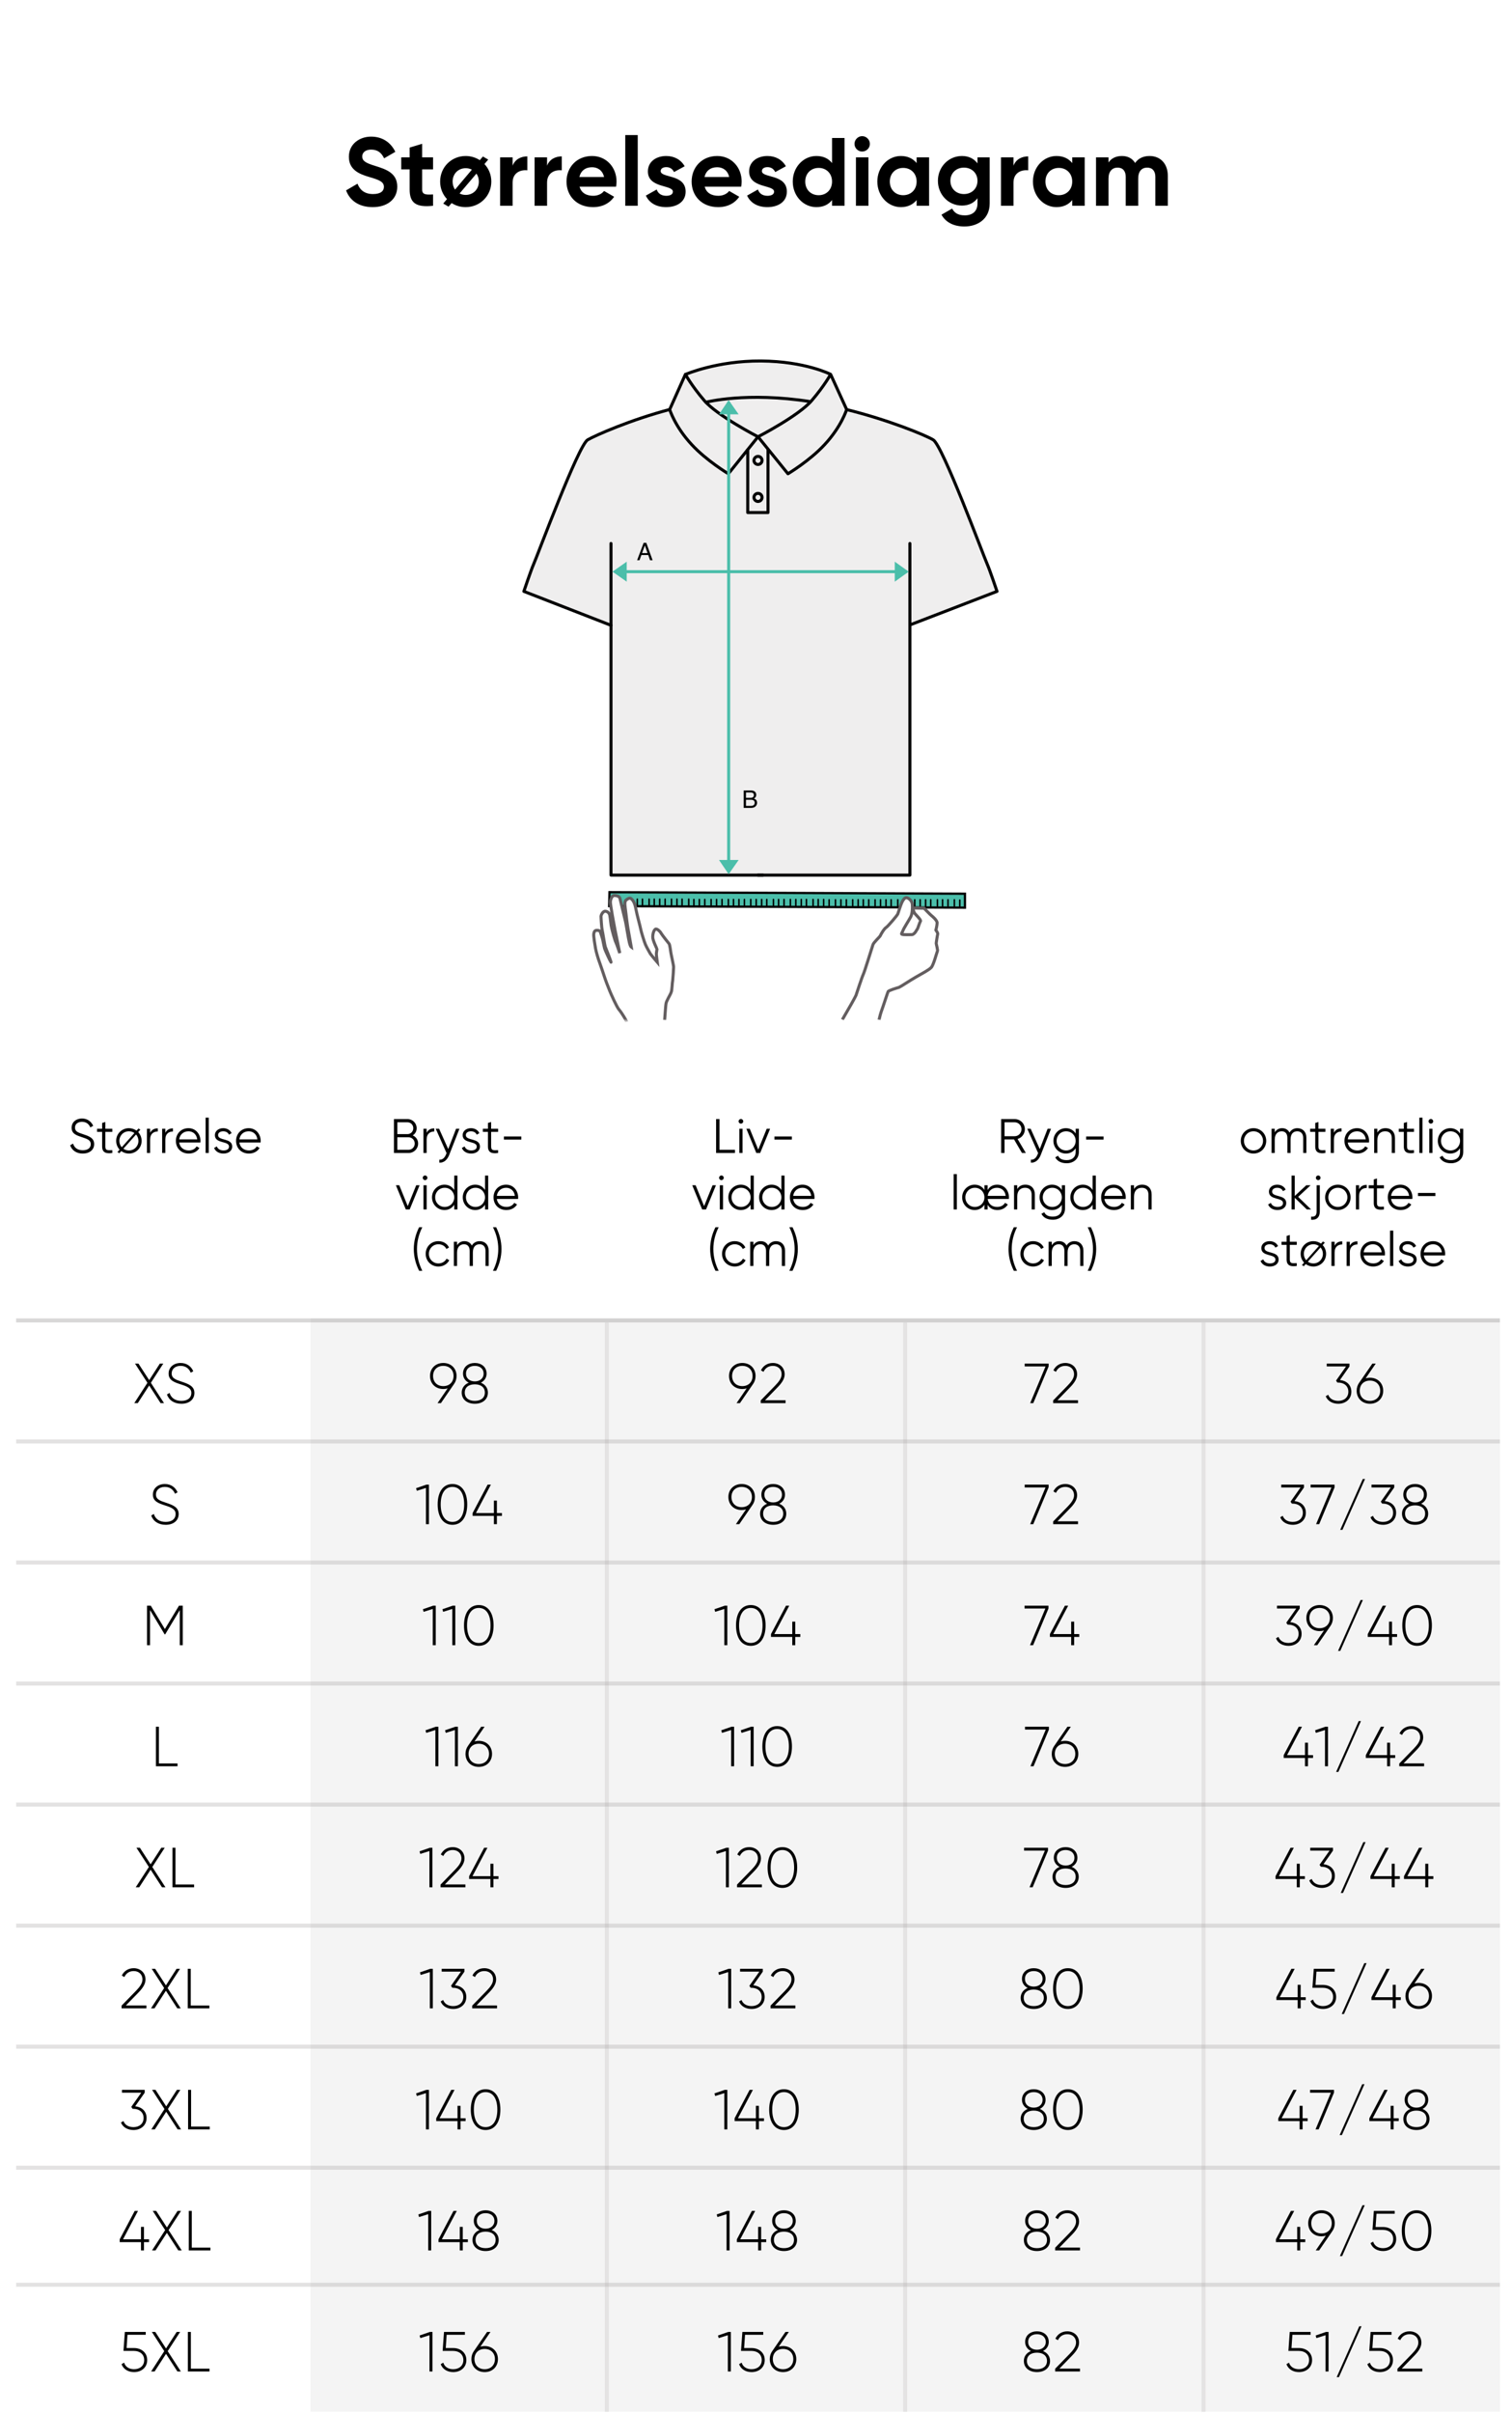 <svg xmlns="http://www.w3.org/2000/svg" xmlns:xlink="http://www.w3.org/1999/xlink" width="375" height="598" viewBox="0 0 375 598"><defs><rect id="a" width="141" height="170" x="0" y="0"/></defs><g fill="none" fill-rule="evenodd"><rect width="375" height="598" fill="#FFF"/><g fill="#000" fill-rule="nonzero" transform="translate(85.832 33.48)"><path d="M6.6 17.856C10.176 17.856 12.696 15.936 12.696 12.792 12.696 9.36 9.864 8.472 7.2 7.632 4.656 6.864 4.008 6.312 4.008 5.28 4.008 4.32 4.824 3.6 6.216 3.6 7.92 3.6 8.832 4.488 9.432 5.76L12.216 4.152C11.088 1.8 8.976.384 6.216.384 3.336.384.696 2.208.696 5.376.696 8.568 3.192 9.648 5.76 10.392 8.256 11.112 9.384 11.592 9.384 12.84 9.384 13.776 8.688 14.616 6.696 14.616 4.608 14.616 3.432 13.608 2.832 12.048L0 13.704C.912 16.2 3.168 17.856 6.6 17.856ZM21.576 8.496 21.576 5.52 18.864 5.52 18.864 2.16 15.768 3.096 15.768 5.52 13.68 5.52 13.68 8.496 15.768 8.496 15.768 13.488C15.768 16.728 17.232 18 21.576 17.52L21.576 14.712C19.8 14.808 18.864 14.784 18.864 13.488L18.864 8.496 21.576 8.496ZM34.32 7.176 35.256 6.072 33.936 5.304 33.168 6.216C32.16 5.568 30.96 5.184 29.664 5.184 26.136 5.184 23.328 7.944 23.328 11.52 23.328 13.224 23.976 14.76 25.032 15.864L24.096 16.968 25.416 17.736 26.184 16.848C27.168 17.496 28.368 17.856 29.664 17.856 33.192 17.856 36.024 15.096 36.024 11.52 36.024 9.816 35.376 8.304 34.32 7.176ZM26.424 11.52C26.424 9.576 27.84 8.208 29.664 8.208 30.216 8.208 30.744 8.328 31.2 8.568L27.024 13.512C26.64 12.96 26.424 12.288 26.424 11.52ZM29.664 14.832C29.112 14.832 28.608 14.712 28.152 14.472L32.328 9.552C32.712 10.08 32.928 10.752 32.928 11.52 32.928 13.464 31.512 14.832 29.664 14.832ZM41.304 7.584 41.304 5.52 38.208 5.52 38.208 17.52 41.304 17.52 41.304 11.784C41.304 9.264 43.344 8.544 44.952 8.736L44.952 5.28C43.44 5.28 41.928 5.952 41.304 7.584ZM49.848 7.584 49.848 5.52 46.752 5.52 46.752 17.52 49.848 17.52 49.848 11.784C49.848 9.264 51.888 8.544 53.496 8.736L53.496 5.28C51.984 5.28 50.472 5.952 49.848 7.584ZM57.912 12.792 66.96 12.792C67.032 12.384 67.08 11.976 67.08 11.52 67.08 7.992 64.56 5.184 61.008 5.184 57.24 5.184 54.672 7.944 54.672 11.52 54.672 15.096 57.216 17.856 61.248 17.856 63.552 17.856 65.352 16.92 66.48 15.288L63.984 13.848C63.456 14.544 62.496 15.048 61.296 15.048 59.664 15.048 58.344 14.376 57.912 12.792ZM57.864 10.392C58.224 8.856 59.352 7.968 61.008 7.968 62.304 7.968 63.6 8.664 63.984 10.392L57.864 10.392Z"/><polygon points="69.24 17.52 72.336 17.52 72.336 0 69.24 0"/><path d="M78.024 8.928C78.024 8.28 78.648 7.944 79.416 7.944 80.304 7.944 80.976 8.4 81.336 9.168L83.976 7.728C83.04 6.072 81.36 5.184 79.416 5.184 76.944 5.184 74.856 6.552 74.856 9 74.856 13.224 81.048 12.264 81.048 14.016 81.048 14.712 80.376 15.048 79.392 15.048 78.192 15.048 77.376 14.472 77.04 13.488L74.352 15C75.216 16.848 76.992 17.856 79.392 17.856 81.96 17.856 84.216 16.608 84.216 14.016 84.216 9.6 78.024 10.704 78.024 8.928ZM88.944 12.792 97.992 12.792C98.064 12.384 98.112 11.976 98.112 11.52 98.112 7.992 95.592 5.184 92.04 5.184 88.272 5.184 85.704 7.944 85.704 11.52 85.704 15.096 88.248 17.856 92.28 17.856 94.584 17.856 96.384 16.92 97.512 15.288L95.016 13.848C94.488 14.544 93.528 15.048 92.328 15.048 90.696 15.048 89.376 14.376 88.944 12.792ZM88.896 10.392C89.256 8.856 90.384 7.968 92.04 7.968 93.336 7.968 94.632 8.664 95.016 10.392L88.896 10.392ZM103.128 8.928C103.128 8.28 103.752 7.944 104.52 7.944 105.408 7.944 106.08 8.4 106.44 9.168L109.08 7.728C108.144 6.072 106.464 5.184 104.52 5.184 102.048 5.184 99.96 6.552 99.96 9 99.96 13.224 106.152 12.264 106.152 14.016 106.152 14.712 105.48 15.048 104.496 15.048 103.296 15.048 102.48 14.472 102.144 13.488L99.456 15C100.32 16.848 102.096 17.856 104.496 17.856 107.064 17.856 109.32 16.608 109.32 14.016 109.32 9.6 103.128 10.704 103.128 8.928ZM120.528.72 120.528 6.936C119.664 5.832 118.392 5.184 116.64 5.184 113.424 5.184 110.784 7.944 110.784 11.52 110.784 15.096 113.424 17.856 116.64 17.856 118.392 17.856 119.664 17.208 120.528 16.104L120.528 17.52 123.624 17.52 123.624.72 120.528.72ZM117.216 14.904C115.296 14.904 113.88 13.536 113.88 11.52 113.88 9.504 115.296 8.136 117.216 8.136 119.112 8.136 120.528 9.504 120.528 11.52 120.528 13.536 119.112 14.904 117.216 14.904ZM127.992 4.08C129.048 4.08 129.912 3.216 129.912 2.184 129.912 1.152 129.048.264 127.992.264 126.96.264 126.096 1.152 126.096 2.184 126.096 3.216 126.96 4.08 127.992 4.08ZM126.456 17.52 129.552 17.52 129.552 5.52 126.456 5.52 126.456 17.52ZM141.504 5.52 141.504 6.936C140.64 5.856 139.344 5.184 137.592 5.184 134.4 5.184 131.76 7.944 131.76 11.52 131.76 15.096 134.4 17.856 137.592 17.856 139.344 17.856 140.64 17.184 141.504 16.104L141.504 17.52 144.6 17.52 144.6 5.52 141.504 5.52ZM138.168 14.904C136.272 14.904 134.856 13.536 134.856 11.52 134.856 9.504 136.272 8.136 138.168 8.136 140.088 8.136 141.504 9.504 141.504 11.52 141.504 13.536 140.088 14.904 138.168 14.904ZM156.6 5.52 156.6 7.008C155.76 5.88 154.464 5.184 152.76 5.184 149.352 5.184 146.784 7.968 146.784 11.328 146.784 14.712 149.352 17.472 152.76 17.472 154.464 17.472 155.76 16.776 156.6 15.648L156.6 16.944C156.6 18.84 155.4 19.896 153.456 19.896 151.608 19.896 150.816 19.152 150.312 18.216L147.672 19.728C148.728 21.672 150.792 22.656 153.36 22.656 156.528 22.656 159.624 20.88 159.624 16.944L159.624 5.52 156.6 5.52ZM153.24 14.616C151.296 14.616 149.88 13.248 149.88 11.328 149.88 9.432 151.296 8.064 153.24 8.064 155.184 8.064 156.6 9.432 156.6 11.328 156.6 13.248 155.184 14.616 153.24 14.616ZM165.528 7.584 165.528 5.52 162.432 5.52 162.432 17.52 165.528 17.52 165.528 11.784C165.528 9.264 167.568 8.544 169.176 8.736L169.176 5.28C167.664 5.28 166.152 5.952 165.528 7.584ZM180.096 5.52 180.096 6.936C179.232 5.856 177.936 5.184 176.184 5.184 172.992 5.184 170.352 7.944 170.352 11.52 170.352 15.096 172.992 17.856 176.184 17.856 177.936 17.856 179.232 17.184 180.096 16.104L180.096 17.52 183.192 17.52 183.192 5.52 180.096 5.52ZM176.76 14.904C174.864 14.904 173.448 13.536 173.448 11.52 173.448 9.504 174.864 8.136 176.76 8.136 178.68 8.136 180.096 9.504 180.096 11.52 180.096 13.536 178.68 14.904 176.76 14.904ZM199.272 5.184C197.64 5.184 196.44 5.832 195.696 6.912 195.024 5.808 193.92 5.184 192.432 5.184 190.896 5.184 189.768 5.784 189.096 6.792L189.096 5.52 186 5.52 186 17.52 189.096 17.52 189.096 10.776C189.096 8.976 190.032 8.064 191.352 8.064 192.648 8.064 193.368 8.928 193.368 10.344L193.368 17.52 196.464 17.52 196.464 10.776C196.464 8.976 197.328 8.064 198.696 8.064 199.992 8.064 200.712 8.928 200.712 10.344L200.712 17.52 203.808 17.52 203.808 10.128C203.808 7.128 202.008 5.184 199.272 5.184Z"/></g><g transform="translate(117 83)"><mask id="b" fill="#fff"><use xlink:href="#a"/></mask><use xlink:href="#a" fill="#FFF"/><g mask="url(#b)"><g transform="translate(12.925 6.47)"><path fill="#EFEEEE" fill-rule="nonzero" d="M114.949,50.414 C113.973,48.31 103.844,20.963 101.518,19.535 C99.492,18.333 90.338,14.577 79.984,12.022 L76.007,3.307 C76.007,3.307 69.705,0.077 58.75,0.002 C49.146,-0.074 41.943,2.556 40.367,3.157 L39.617,3.307 L39.692,4.059 L36.165,12.022 C26.486,14.577 17.783,18.408 15.832,19.535 C13.506,20.888 3.376,48.235 2.401,50.414 C1.801,51.766 0,57.1 0,57.1 L21.609,65.515 L21.609,127.422 L58.15,127.422 L59.35,127.422 L95.891,127.422 L95.891,64.914 L96.041,65.44 L117.5,57.175 C117.35,57.175 115.549,51.766 114.949,50.414 Z"/><g stroke-linecap="round" stroke-linejoin="round"><path stroke="#000" stroke-width=".751" d="M58.075 18.784C58.075 18.784 68.279 13.525 71.43 9.768 74.582 6.087 76.082 3.307 76.082 3.307L80.059 12.022C80.059 12.022 78.784 16.229 74.582 20.737 70.905 24.719 65.503 27.95 65.503 27.95L58.075 18.784ZM58.075 18.784C58.075 18.784 47.87 13.525 44.719 9.768 41.568 6.087 40.067 3.307 40.067 3.307L36.165 12.022C36.165 12.022 37.441 16.229 41.643 20.737 45.319 24.719 50.722 27.95 50.722 27.95L58.075 18.784ZM76.082 3.307C76.082 3.307 69.78.076 58.825.001 47.945-.074 40.142 3.307 40.142 3.307"/><path stroke="#000" stroke-width=".751" d="M79.984,12.022 C90.338,14.576 99.492,18.333 101.518,19.535 C103.844,20.887 113.973,48.235 114.949,50.413 C115.549,51.766 117.35,57.1 117.35,57.1 L95.891,65.364"/><polyline stroke="#000" stroke-width=".751" points="95.741 45.229 95.741 127.421 58.075 127.421"/><path stroke="#000" stroke-width=".751" d="M36.165,12.022 C26.486,14.576 17.783,18.408 15.832,19.535 C13.506,20.887 3.376,48.235 2.401,50.413 C1.801,51.766 0,57.1 0,57.1 L21.609,65.514"/><polyline stroke="#000" stroke-width=".751" points="21.609 45.229 21.609 127.421 59.275 127.421"/><polyline stroke="#000" stroke-width=".751" points="60.551 22.014 60.551 37.566 55.524 37.566 55.524 22.014"/><path stroke="#000" stroke-width=".751" d="M45.169,10.219 C45.169,10.219 55.223,7.589 71.055,10.069"/></g><circle cx="58.075" cy="24.644" r="1" stroke="#000" stroke-width=".751"/><circle cx="58.075" cy="33.81" r="1" stroke="#000" stroke-width=".751"/></g></g><g mask="url(#b)"><g transform="translate(30.248 16.164)"><g transform="translate(0 121.96)"><polygon fill="#4BBEAA" points="92.074 3.832 3.836 3.456 3.911 0 92.074 .376"/><polygon stroke="#000" stroke-width=".563" points="92.074 3.832 3.836 3.456 3.911 0 92.074 .376"/><line x1="5.187" x2="5.187" y1="1.728" y2="3.306" stroke="#000" stroke-linecap="round" stroke-linejoin="round" stroke-width=".376"/><line x1="6.538" x2="6.538" y1="1.728" y2="3.306" stroke="#000" stroke-linecap="round" stroke-linejoin="round" stroke-width=".376"/><line x1="8.113" x2="8.113" y1="1.728" y2="3.306" stroke="#000" stroke-linecap="round" stroke-linejoin="round" stroke-width=".376"/><line x1="9.464" x2="9.464" y1="1.728" y2="3.306" stroke="#000" stroke-linecap="round" stroke-linejoin="round" stroke-width=".376"/><line x1="10.814" x2="10.814" y1="1.728" y2="3.306" stroke="#000" stroke-linecap="round" stroke-linejoin="round" stroke-width=".376"/><line x1="12.09" x2="12.09" y1="1.728" y2="3.306" stroke="#000" stroke-linecap="round" stroke-linejoin="round" stroke-width=".376"/><line x1="13.741" x2="13.741" y1="1.728" y2="3.306" stroke="#000" stroke-linecap="round" stroke-linejoin="round" stroke-width=".376"/><line x1="15.016" x2="15.016" y1="1.728" y2="3.306" stroke="#000" stroke-linecap="round" stroke-linejoin="round" stroke-width=".376"/><line x1="16.367" x2="16.367" y1="1.728" y2="3.306" stroke="#000" stroke-linecap="round" stroke-linejoin="round" stroke-width=".376"/><line x1="17.717" x2="17.717" y1="1.728" y2="3.306" stroke="#000" stroke-linecap="round" stroke-linejoin="round" stroke-width=".376"/><line x1="19.293" x2="19.293" y1="1.728" y2="3.306" stroke="#000" stroke-linecap="round" stroke-linejoin="round" stroke-width=".376"/><line x1="20.644" x2="20.644" y1="1.728" y2="3.306" stroke="#000" stroke-linecap="round" stroke-linejoin="round" stroke-width=".376"/><line x1="21.919" x2="21.919" y1="1.728" y2="3.306" stroke="#000" stroke-linecap="round" stroke-linejoin="round" stroke-width=".376"/><line x1="23.57" x2="23.57" y1="1.728" y2="3.306" stroke="#000" stroke-linecap="round" stroke-linejoin="round" stroke-width=".376"/><line x1="24.845" x2="24.845" y1="1.803" y2="3.381" stroke="#000" stroke-linecap="round" stroke-linejoin="round" stroke-width=".376"/><line x1="26.196" x2="26.196" y1="1.803" y2="3.381" stroke="#000" stroke-linecap="round" stroke-linejoin="round" stroke-width=".376"/><line x1="27.547" x2="27.547" y1="1.803" y2="3.381" stroke="#000" stroke-linecap="round" stroke-linejoin="round" stroke-width=".376"/><line x1="29.122" x2="29.122" y1="1.803" y2="3.381" stroke="#000" stroke-linecap="round" stroke-linejoin="round" stroke-width=".376"/><line x1="30.473" x2="30.473" y1="1.803" y2="3.381" stroke="#000" stroke-linecap="round" stroke-linejoin="round" stroke-width=".376"/><line x1="31.823" x2="31.823" y1="1.803" y2="3.381" stroke="#000" stroke-linecap="round" stroke-linejoin="round" stroke-width=".376"/><line x1="33.399" x2="33.399" y1="1.803" y2="3.381" stroke="#000" stroke-linecap="round" stroke-linejoin="round" stroke-width=".376"/><line x1="34.675" x2="34.675" y1="1.803" y2="3.381" stroke="#000" stroke-linecap="round" stroke-linejoin="round" stroke-width=".376"/><line x1="36.025" x2="36.025" y1="1.803" y2="3.381" stroke="#000" stroke-linecap="round" stroke-linejoin="round" stroke-width=".376"/><line x1="37.376" x2="37.376" y1="1.803" y2="3.381" stroke="#000" stroke-linecap="round" stroke-linejoin="round" stroke-width=".376"/><line x1="38.951" x2="38.951" y1="1.803" y2="3.381" stroke="#000" stroke-linecap="round" stroke-linejoin="round" stroke-width=".376"/><line x1="40.302" x2="40.302" y1="1.803" y2="3.381" stroke="#000" stroke-linecap="round" stroke-linejoin="round" stroke-width=".376"/><line x1="41.653" x2="41.653" y1="1.803" y2="3.381" stroke="#000" stroke-linecap="round" stroke-linejoin="round" stroke-width=".376"/><line x1="42.928" x2="42.928" y1="1.803" y2="3.381" stroke="#000" stroke-linecap="round" stroke-linejoin="round" stroke-width=".376"/><line x1="44.579" x2="44.579" y1="1.803" y2="3.381" stroke="#000" stroke-linecap="round" stroke-linejoin="round" stroke-width=".376"/><line x1="45.854" x2="45.854" y1="1.803" y2="3.381" stroke="#000" stroke-linecap="round" stroke-linejoin="round" stroke-width=".376"/><line x1="47.205" x2="47.205" y1="1.803" y2="3.381" stroke="#000" stroke-linecap="round" stroke-linejoin="round" stroke-width=".376"/><line x1="48.781" x2="48.781" y1="1.803" y2="3.381" stroke="#000" stroke-linecap="round" stroke-linejoin="round" stroke-width=".376"/><line x1="50.131" x2="50.131" y1="1.803" y2="3.381" stroke="#000" stroke-linecap="round" stroke-linejoin="round" stroke-width=".376"/><line x1="51.482" x2="51.482" y1="1.803" y2="3.381" stroke="#000" stroke-linecap="round" stroke-linejoin="round" stroke-width=".376"/><line x1="52.757" x2="52.757" y1="1.803" y2="3.381" stroke="#000" stroke-linecap="round" stroke-linejoin="round" stroke-width=".376"/><line x1="54.408" x2="54.408" y1="1.803" y2="3.381" stroke="#000" stroke-linecap="round" stroke-linejoin="round" stroke-width=".376"/><line x1="55.684" x2="55.684" y1="1.803" y2="3.381" stroke="#000" stroke-linecap="round" stroke-linejoin="round" stroke-width=".376"/><line x1="57.034" x2="57.034" y1="1.803" y2="3.381" stroke="#000" stroke-linecap="round" stroke-linejoin="round" stroke-width=".376"/><line x1="58.385" x2="58.385" y1="1.878" y2="3.456" stroke="#000" stroke-linecap="round" stroke-linejoin="round" stroke-width=".376"/><line x1="59.96" x2="59.96" y1="1.878" y2="3.456" stroke="#000" stroke-linecap="round" stroke-linejoin="round" stroke-width=".376"/><line x1="61.311" x2="61.311" y1="1.878" y2="3.456" stroke="#000" stroke-linecap="round" stroke-linejoin="round" stroke-width=".376"/><line x1="62.661" x2="62.661" y1="1.878" y2="3.456" stroke="#000" stroke-linecap="round" stroke-linejoin="round" stroke-width=".376"/><line x1="64.237" x2="64.237" y1="1.878" y2="3.456" stroke="#000" stroke-linecap="round" stroke-linejoin="round" stroke-width=".376"/><line x1="65.588" x2="65.588" y1="1.878" y2="3.456" stroke="#000" stroke-linecap="round" stroke-linejoin="round" stroke-width=".376"/><line x1="66.863" x2="66.863" y1="1.878" y2="3.456" stroke="#000" stroke-linecap="round" stroke-linejoin="round" stroke-width=".376"/><line x1="68.214" x2="68.214" y1="1.878" y2="3.456" stroke="#000" stroke-linecap="round" stroke-linejoin="round" stroke-width=".376"/><line x1="69.79" x2="69.79" y1="1.878" y2="3.456" stroke="#000" stroke-linecap="round" stroke-linejoin="round" stroke-width=".376"/><line x1="71.14" x2="71.14" y1="1.878" y2="3.456" stroke="#000" stroke-linecap="round" stroke-linejoin="round" stroke-width=".376"/><line x1="72.491" x2="72.491" y1="1.878" y2="3.456" stroke="#000" stroke-linecap="round" stroke-linejoin="round" stroke-width=".376"/><line x1="73.766" x2="73.766" y1="1.878" y2="3.456" stroke="#000" stroke-linecap="round" stroke-linejoin="round" stroke-width=".376"/><line x1="75.417" x2="75.417" y1="1.878" y2="3.456" stroke="#000" stroke-linecap="round" stroke-linejoin="round" stroke-width=".376"/><line x1="76.692" x2="76.692" y1="1.878" y2="3.456" stroke="#000" stroke-linecap="round" stroke-linejoin="round" stroke-width=".376"/><line x1="78.043" x2="78.043" y1="1.878" y2="3.456" stroke="#000" stroke-linecap="round" stroke-linejoin="round" stroke-width=".376"/><line x1="79.619" x2="79.619" y1="1.878" y2="3.456" stroke="#000" stroke-linecap="round" stroke-linejoin="round" stroke-width=".376"/><line x1="80.969" x2="80.969" y1="1.878" y2="3.456" stroke="#000" stroke-linecap="round" stroke-linejoin="round" stroke-width=".376"/><line x1="82.32" x2="82.32" y1="1.878" y2="3.456" stroke="#000" stroke-linecap="round" stroke-linejoin="round" stroke-width=".376"/><line x1="83.595" x2="83.595" y1="1.878" y2="3.456" stroke="#000" stroke-linecap="round" stroke-linejoin="round" stroke-width=".376"/><line x1="85.246" x2="85.246" y1="1.878" y2="3.456" stroke="#000" stroke-linecap="round" stroke-linejoin="round" stroke-width=".376"/><line x1="86.522" x2="86.522" y1="1.878" y2="3.456" stroke="#000" stroke-linecap="round" stroke-linejoin="round" stroke-width=".376"/><line x1="87.872" x2="87.872" y1="1.878" y2="3.456" stroke="#000" stroke-linecap="round" stroke-linejoin="round" stroke-width=".376"/><line x1="89.448" x2="89.448" y1="1.878" y2="3.456" stroke="#000" stroke-linecap="round" stroke-linejoin="round" stroke-width=".376"/><line x1="90.798" x2="90.798" y1="1.953" y2="3.531" stroke="#000" stroke-linecap="round" stroke-linejoin="round" stroke-width=".376"/><path fill="#FFF" d="M61.707,31.525 C63.436,28.571 64.952,25.876 65.062,25.544 C65.288,24.868 66.563,20.961 66.863,20.36 C67.163,19.759 69.039,13.674 69.264,12.997 C69.489,12.396 70.84,11.194 71.065,10.819 C71.215,10.443 72.04,9.016 72.566,8.715 C73.016,8.415 75.192,5.86 75.417,5.409 C75.567,4.959 76.167,3.08 76.392,2.63 C76.617,2.104 77.068,1.352 77.518,1.352 C77.968,1.352 78.943,2.029 79.018,3.005 C79.093,3.982 79.018,5.334 78.643,6.086 C78.268,6.837 76.843,9.016 76.692,9.541 C76.542,9.992 76.167,10.368 76.467,10.443 C76.843,10.593 78.568,10.518 78.943,10.518 C79.319,10.518 79.769,9.917 79.769,9.917 C79.769,9.917 80.144,9.316 80.294,9.091 C80.444,8.865 80.819,7.513 81.044,7.212 C81.269,6.912 80.069,5.785 79.619,5.259 C79.244,4.658 79.168,3.907 79.168,3.907 L81.945,3.982 C81.945,3.982 83.445,5.56 83.745,5.785 C84.046,6.01 85.171,6.987 85.171,7.588 C85.171,8.189 84.871,9.391 84.871,9.391 C84.871,9.391 85.396,10.143 85.321,10.368 C85.246,10.593 84.946,12.472 84.946,12.697 C84.946,12.847 85.396,14.425 85.246,14.65 C85.096,14.876 84.271,18.181 83.67,18.707 C83.07,19.308 81.494,20.135 79.919,21.036 C78.343,21.938 76.242,23.365 75.717,23.591 C75.192,23.741 73.166,24.342 73.016,24.643 C72.866,24.943 71.74,28.474 71.29,29.676 C71.186,29.954 71.022,30.567 70.828,31.374"/><path stroke="#635D5F" stroke-width=".751" d="M61.67,31.588 C63.415,28.609 64.951,25.878 65.062,25.544 C65.288,24.868 66.563,20.961 66.863,20.36 C67.163,19.759 69.039,13.674 69.264,12.997 C69.489,12.396 70.84,11.194 71.065,10.819 C71.215,10.443 72.04,9.016 72.566,8.715 C73.016,8.415 75.192,5.86 75.417,5.409 C75.567,4.959 76.167,3.08 76.392,2.63 C76.617,2.104 77.068,1.352 77.518,1.352 C77.968,1.352 78.943,2.029 79.018,3.005 C79.093,3.982 79.018,5.334 78.643,6.086 C78.268,6.837 76.843,9.016 76.692,9.541 C76.542,9.992 76.167,10.368 76.467,10.443 C76.843,10.593 78.568,10.518 78.943,10.518 C79.319,10.518 79.769,9.917 79.769,9.917 C79.769,9.917 80.144,9.316 80.294,9.091 C80.444,8.865 80.819,7.513 81.044,7.212 C81.269,6.912 80.069,5.785 79.619,5.259 C79.244,4.658 79.168,3.907 79.168,3.907 L81.945,3.982 C81.945,3.982 83.445,5.56 83.745,5.785 C84.046,6.01 85.171,6.987 85.171,7.588 C85.171,8.189 84.871,9.391 84.871,9.391 C84.871,9.391 85.396,10.143 85.321,10.368 C85.246,10.593 84.946,12.472 84.946,12.697 C84.946,12.847 85.396,14.425 85.246,14.65 C85.096,14.876 84.271,18.181 83.67,18.707 C83.07,19.308 81.494,20.135 79.919,21.036 C78.343,21.938 76.242,23.365 75.717,23.591 C75.192,23.741 73.166,24.342 73.016,24.643 C72.866,24.943 71.74,28.474 71.29,29.676 C71.175,29.983 70.987,30.699 70.766,31.633"/><path fill="#FFF" d="M8.188,32.156 C8.038,31.705 6.913,29.827 6.312,29.15 C5.712,28.474 4.362,25.394 3.987,24.492 C3.611,23.591 2.861,21.637 2.561,20.661 C2.261,19.759 1.736,18.181 1.435,17.355 C1.135,16.604 0.61,14.801 0.46,13.974 C0.31,13.148 -0.065,10.894 0.01,10.368 C0.085,9.842 0.235,9.541 0.61,9.466 C0.985,9.391 1.51,9.541 1.585,9.692 C1.661,9.917 2.186,11.42 2.261,11.871 C2.336,12.321 2.636,13.674 2.711,13.974 C2.786,14.275 4.137,17.205 4.287,17.355 C4.437,17.505 3.086,14.049 2.861,13.523 C2.711,13.073 2.261,10.067 2.111,9.466 C1.961,8.865 1.811,6.386 1.811,5.935 C1.886,5.484 2.261,4.883 2.711,4.733 C3.236,4.658 3.836,5.034 3.987,5.71 C4.137,6.461 4.287,8.339 4.437,8.79 C4.512,9.241 5.262,12.021 5.487,12.396 C5.712,12.847 6.463,15.101 6.463,15.101 C6.463,15.101 5.487,10.368 5.262,9.241 C5.037,8.114 4.137,3.231 4.137,2.479 C4.137,1.728 4.587,0.826 5.037,0.826 C5.562,0.826 6.388,0.902 6.538,1.653 C6.688,2.329 7.738,6.687 7.888,7.288 C8.038,7.889 8.638,11.72 8.864,12.547 C9.089,13.448 9.314,13.599 9.314,13.599 C9.314,13.599 8.638,9.842 8.488,8.94 C8.338,8.114 7.963,5.109 7.888,4.433 C7.813,3.756 7.513,2.329 8.038,1.953 C8.488,1.578 8.939,1.352 9.239,1.578 C9.539,1.803 10.139,2.329 10.439,4.057 C10.739,5.71 11.565,8.565 11.64,9.091 C11.715,9.617 12.54,12.321 12.84,12.997 C13.14,13.674 13.741,14.725 14.041,15.251 C14.416,15.777 15.767,17.355 15.767,17.355 C15.767,17.355 15.541,15.702 15.541,15.326 C15.541,14.951 15.691,14.275 15.691,14.124 C15.691,13.974 14.641,12.021 14.641,11.119 C14.641,10.218 14.941,9.391 15.316,9.166 C15.691,8.94 16.592,9.842 16.742,10.218 C16.967,10.593 18.543,12.622 18.693,12.772 C18.843,12.922 19.068,14.425 19.143,15.026 C19.218,15.552 19.818,18.106 19.818,18.557 C19.818,19.083 19.668,21.111 19.593,21.863 C19.443,22.539 19.443,24.267 19.218,24.793 C19.068,25.319 18.017,26.972 17.942,27.573 C17.86,27.945 17.732,29.795 17.596,31.635 C17.485,33.139 8.263,32.606 8.188,32.156 Z"/><path stroke="#635D5F" stroke-width=".751" d="M8.188,32.156 C8.038,31.705 6.913,29.827 6.312,29.15 C5.712,28.474 4.362,25.394 3.987,24.492 C3.611,23.591 2.861,21.637 2.561,20.661 C2.261,19.759 1.736,18.181 1.435,17.355 C1.135,16.604 0.61,14.801 0.46,13.974 C0.31,13.148 -0.065,10.894 0.01,10.368 C0.085,9.842 0.235,9.541 0.61,9.466 C0.985,9.391 1.51,9.541 1.585,9.692 C1.661,9.917 2.186,11.42 2.261,11.871 C2.336,12.321 2.636,13.674 2.711,13.974 C2.786,14.275 4.137,17.205 4.287,17.355 C4.437,17.505 3.086,14.049 2.861,13.523 C2.711,13.073 2.261,10.067 2.111,9.466 C1.961,8.865 1.811,6.386 1.811,5.935 C1.886,5.484 2.261,4.883 2.711,4.733 C3.236,4.658 3.836,5.034 3.987,5.71 C4.137,6.461 4.287,8.339 4.437,8.79 C4.512,9.241 5.262,12.021 5.487,12.396 C5.712,12.847 6.463,15.101 6.463,15.101 C6.463,15.101 5.487,10.368 5.262,9.241 C5.037,8.114 4.137,3.231 4.137,2.479 C4.137,1.728 4.587,0.826 5.037,0.826 C5.562,0.826 6.388,0.902 6.538,1.653 C6.688,2.329 7.738,6.687 7.888,7.288 C8.038,7.889 8.638,11.72 8.864,12.547 C9.089,13.448 9.314,13.599 9.314,13.599 C9.314,13.599 8.638,9.842 8.488,8.94 C8.338,8.114 7.963,5.109 7.888,4.433 C7.813,3.756 7.513,2.329 8.038,1.953 C8.488,1.578 8.939,1.352 9.239,1.578 C9.539,1.803 10.139,2.329 10.439,4.057 C10.739,5.71 11.565,8.565 11.64,9.091 C11.715,9.617 12.54,12.321 12.84,12.997 C13.14,13.674 13.741,14.725 14.041,15.251 C14.416,15.777 15.767,17.355 15.767,17.355 C15.767,17.355 15.541,15.702 15.541,15.326 C15.541,14.951 15.691,14.275 15.691,14.124 C15.691,13.974 14.641,12.021 14.641,11.119 C14.641,10.218 14.941,9.391 15.316,9.166 C15.691,8.94 16.592,9.842 16.742,10.218 C16.967,10.593 18.543,12.622 18.693,12.772 C18.843,12.922 19.068,14.425 19.143,15.026 C19.218,15.552 19.818,18.106 19.818,18.557 C19.818,19.083 19.668,21.111 19.593,21.863 C19.443,22.539 19.443,24.267 19.218,24.793 C19.068,25.319 18.017,26.972 17.942,27.573 C17.859,27.949 17.729,29.834 17.592,31.692"/></g><g fill-rule="nonzero" transform="translate(4.662 40.044)"><line x1=".525" x2="73.081" y1="2.479" y2="2.479" fill="#FFF"/><polygon fill="#4BBEAA" points=".525 2.855 73.081 2.855 73.081 2.104 .525 2.104"/><polygon fill="#4BBEAA" points="70.005 0 73.456 2.479 70.005 4.959"/><polygon fill="#4BBEAA" points="3.527 4.959 0 2.479 3.527 0"/></g><g fill-rule="nonzero" transform="translate(31.073)"><line x1="2.401" x2="2.401" y1="116.977" y2=".451" fill="#FFF"/><polygon fill="#4BBEAA" points="2.777 116.977 2.777 .451 2.026 .451 2.026 116.977"/><polygon fill="#4BBEAA" points="0 3.531 2.401 0 4.877 3.531"/><polygon fill="#4BBEAA" points="4.877 113.972 2.401 117.503 0 113.972"/></g><path fill="#000" fill-rule="nonzero" d="M2.579,2.544 L1.926,0.64 L1.231,2.544 L2.579,2.544 Z M1.621,0 L2.28,0 L3.842,4.311 L3.204,4.311 L2.767,3.02 L1.064,3.02 L0.598,4.311 L0,4.311 L1.621,0 Z" transform="translate(10.765 35.372)"/><path fill="#000" fill-rule="nonzero" d="M1.633,1.822 C1.879,1.822 2.07,1.788 2.207,1.72 C2.422,1.612 2.529,1.418 2.529,1.139 C2.529,0.857 2.415,0.667 2.186,0.569 C2.058,0.515 1.866,0.487 1.612,0.487 L0.572,0.487 L0.572,1.822 L1.633,1.822 Z M1.829,3.812 C2.186,3.812 2.441,3.708 2.594,3.501 C2.69,3.37 2.737,3.211 2.737,3.026 C2.737,2.713 2.598,2.499 2.318,2.386 C2.17,2.325 1.973,2.295 1.729,2.295 L0.572,2.295 L0.572,3.812 L1.829,3.812 Z M0,0 L1.849,0 C2.354,0 2.712,0.151 2.925,0.452 C3.05,0.63 3.113,0.835 3.113,1.068 C3.113,1.34 3.035,1.563 2.881,1.737 C2.801,1.829 2.686,1.913 2.535,1.99 C2.756,2.074 2.921,2.169 3.031,2.274 C3.224,2.462 3.321,2.721 3.321,3.052 C3.321,3.33 3.234,3.581 3.06,3.806 C2.8,4.143 2.387,4.311 1.82,4.311 L0,4.311 L0,0 Z" transform="translate(37.197 96.756)"/></g></g></g><g transform="translate(4 277)"><g transform="translate(0 49.76)"><polygon fill="#F4F4F4" points="73 0 368 0 368 271 73 271"/><g fill="#000" fill-rule="nonzero" transform="translate(25.689 11.046)"><polygon points="10.992 9.954 7.73 4.914 10.81 .154 9.956 .154 7.31 4.256 4.65 .154 3.796 .154 6.876 4.914 3.614 9.954 4.482 9.954 7.31 5.586 10.138 9.954"/><path d="M15.308 10.108C17.254 10.108 18.528 9.044 18.528 7.42 18.528 5.726 17.016 5.18 15.28 4.606 13.88 4.144 12.886 3.78 12.886 2.604 12.886 1.512 13.74.714 15.098.714 16.498.714 17.254 1.526 17.618 2.408L18.248 2.058C17.772.924 16.708 0 15.098 0 13.432 0 12.13 1.022 12.13 2.632 12.13 4.34 13.6 4.802 15.238 5.334 16.736 5.81 17.772 6.258 17.772 7.434 17.772 8.554 16.946 9.394 15.308 9.394 13.698 9.394 12.704 8.596 12.368 7.42L11.724 7.798C12.172 9.184 13.474 10.108 15.308 10.108ZM11.407 40.108C13.353 40.108 14.627 39.044 14.627 37.42 14.627 35.726 13.115 35.18 11.379 34.606 9.979 34.144 8.985 33.78 8.985 32.604 8.985 31.512 9.839 30.714 11.197 30.714 12.597 30.714 13.353 31.526 13.717 32.408L14.347 32.058C13.871 30.924 12.807 30 11.197 30 9.531 30 8.229 31.022 8.229 32.632 8.229 34.34 9.699 34.802 11.337 35.334 12.835 35.81 13.871 36.258 13.871 37.434 13.871 38.554 13.045 39.394 11.407 39.394 9.797 39.394 8.803 38.596 8.467 37.42L7.823 37.798C8.271 39.184 9.573 40.108 11.407 40.108Z"/><polygon points="15.642 60.154 14.704 60.154 11.204 65.95 7.704 60.154 6.78 60.154 6.78 69.954 7.522 69.954 7.522 61.246 11.148 67.266 11.274 67.266 14.9 61.246 14.9 69.954 15.642 69.954"/><polygon points="9.72 99.254 9.72 90.154 8.978 90.154 8.978 99.954 14.34 99.954 14.34 99.254"/><polygon points="11.349 129.954 8.087 124.914 11.167 120.154 10.313 120.154 7.667 124.256 5.007 120.154 4.153 120.154 7.233 124.914 3.971 129.954 4.839 129.954 7.667 125.586 10.495 129.954"/><polygon points="13.831 129.254 13.831 120.154 13.089 120.154 13.089 129.954 18.451 129.954 18.451 129.254"/><path d="M0.462,159.954 L6.622,159.954 L6.622,159.24 L1.526,159.24 L4.564,156.118 C5.558,155.11 6.398,154.032 6.398,152.814 C6.398,150.994 4.984,150 3.486,150 C2.212,150 1.106,150.616 0.518,151.82 L1.148,152.198 C1.61,151.218 2.422,150.714 3.486,150.714 C4.676,150.714 5.642,151.47 5.642,152.814 C5.642,153.78 4.914,154.704 4.06,155.586 L0.462,159.282 L0.462,159.954 Z"/><polygon points="15.138 159.954 11.876 154.914 14.956 150.154 14.102 150.154 11.456 154.256 8.796 150.154 7.942 150.154 11.022 154.914 7.76 159.954 8.628 159.954 11.456 155.586 14.284 159.954"/><polygon points="17.62 159.254 17.62 150.154 16.878 150.154 16.878 159.954 22.24 159.954 22.24 159.254"/><path d="M3.836,184.228 L6.202,180.854 L6.202,180.154 L0.56,180.154 L0.56,180.854 L5.348,180.854 L2.87,184.368 L3.192,184.858 L3.388,184.858 L3.402,184.844 L3.402,184.858 C4.858,184.858 5.922,185.712 5.922,187.126 C5.922,188.54 4.858,189.394 3.43,189.394 C2.198,189.394 1.288,188.862 0.924,187.882 L0.308,188.246 C0.784,189.45 2.002,190.108 3.43,190.108 C5.166,190.108 6.664,189.016 6.664,187.126 C6.664,185.39 5.404,184.382 3.836,184.228 Z"/><polygon points="15.222 189.954 11.96 184.914 15.04 180.154 14.186 180.154 11.54 184.256 8.88 180.154 8.026 180.154 11.106 184.914 7.844 189.954 8.712 189.954 11.54 185.586 14.368 189.954"/><polygon points="17.704 189.254 17.704 180.154 16.962 180.154 16.962 189.954 22.324 189.954 22.324 189.254"/><polygon points="7.28 217.196 6.02 217.196 6.02 214.116 5.278 214.116 5.278 217.196 .826 217.196 4.536 210.154 3.724 210.154 0 217.196 0 217.896 5.278 217.896 5.278 219.954 6.02 219.954 6.02 217.896 7.28 217.896"/><polygon points="15.39 219.954 12.128 214.914 15.208 210.154 14.354 210.154 11.708 214.256 9.048 210.154 8.194 210.154 11.274 214.914 8.012 219.954 8.88 219.954 11.708 215.586 14.536 219.954"/><polygon points="17.872 219.254 17.872 210.154 17.13 210.154 17.13 219.954 22.492 219.954 22.492 219.254"/><path d="M3.556,244.144 L1.708,244.144 L1.932,240.854 L6.454,240.854 L6.454,240.154 L1.274,240.154 L0.938,244.858 L3.556,244.858 C5.012,244.858 6.076,245.712 6.076,247.126 C6.076,248.54 5.012,249.394 3.556,249.394 C2.352,249.394 1.414,248.82 1.092,247.77 L0.462,248.134 C0.91,249.422 2.156,250.108 3.556,250.108 C5.32,250.108 6.818,249.016 6.818,247.126 C6.818,245.236 5.32,244.144 3.556,244.144 Z"/><polygon points="15.166 249.954 11.904 244.914 14.984 240.154 14.13 240.154 11.484 244.256 8.824 240.154 7.97 240.154 11.05 244.914 7.788 249.954 8.656 249.954 11.484 245.586 14.312 249.954"/><polygon points="17.648 249.254 17.648 240.154 16.906 240.154 16.906 249.954 22.268 249.954 22.268 249.254"/></g><g fill="#000" fill-rule="nonzero" transform="translate(99.193 11.046)"><path d="M10.04 3.22C10.04 1.316 8.654 0 6.75 0 4.846 0 3.46 1.316 3.46 3.22 3.46 5.138 4.846 6.454 6.75 6.454 7.128 6.454 7.492 6.398 7.828 6.3L5.322 9.954 6.162 9.954 9.438 5.18C9.816 4.648 10.04 3.99 10.04 3.22ZM4.216 3.22C4.216 1.764 5.196.714 6.75.714 8.304.714 9.298 1.764 9.298 3.22 9.298 4.69 8.304 5.74 6.75 5.74 5.196 5.74 4.216 4.69 4.216 3.22ZM16.064 4.886C16.904 4.466 17.492 3.682 17.492 2.646 17.492.91 16.106 0 14.566 0 13.026 0 11.64.91 11.64 2.646 11.64 3.682 12.228 4.466 13.068 4.886 12.018 5.306 11.318 6.188 11.318 7.336 11.318 9.114 12.732 10.108 14.566 10.108 16.4 10.108 17.814 9.114 17.814 7.336 17.814 6.188 17.114 5.306 16.064 4.886ZM12.382 2.646C12.382 1.386 13.334.714 14.566.714 15.798.714 16.75 1.386 16.75 2.646 16.75 3.85 15.798 4.564 14.566 4.564 13.334 4.564 12.382 3.85 12.382 2.646ZM14.566 9.394C13.04 9.394 12.074 8.638 12.074 7.336 12.074 6.048 13.04 5.292 14.566 5.292 16.092 5.292 17.058 6.048 17.058 7.336 17.058 8.638 16.092 9.394 14.566 9.394Z"/><polygon points="2.562 30.154 0 31.036 .182 31.68 2.45 30.966 2.45 39.954 3.192 39.954 3.192 30.154"/><path d="M9.02,40.108 C11.372,40.108 12.688,38.078 12.688,35.054 C12.688,32.03 11.372,30 9.02,30 C6.668,30 5.352,32.03 5.352,35.054 C5.352,38.078 6.668,40.108 9.02,40.108 Z M9.02,39.394 C7.2,39.394 6.108,37.798 6.108,35.054 C6.108,32.31 7.2,30.714 9.02,30.714 C10.84,30.714 11.932,32.31 11.932,35.054 C11.932,37.798 10.84,39.394 9.02,39.394 Z"/><polygon points="21.302 37.196 20.042 37.196 20.042 34.116 19.3 34.116 19.3 37.196 14.848 37.196 18.558 30.154 17.746 30.154 14.022 37.196 14.022 37.896 19.3 37.896 19.3 39.954 20.042 39.954 20.042 37.896 21.302 37.896"/><polygon points="4.249 60.154 1.687 61.036 1.869 61.68 4.137 60.966 4.137 69.954 4.879 69.954 4.879 60.154"/><polygon points="9.097 60.154 6.535 61.036 6.717 61.68 8.985 60.966 8.985 69.954 9.727 69.954 9.727 60.154"/><path d="M15.555,70.108 C17.907,70.108 19.223,68.078 19.223,65.054 C19.223,62.03 17.907,60 15.555,60 C13.203,60 11.887,62.03 11.887,65.054 C11.887,68.078 13.203,70.108 15.555,70.108 Z M15.555,69.394 C13.735,69.394 12.643,67.798 12.643,65.054 C12.643,62.31 13.735,60.714 15.555,60.714 C17.375,60.714 18.467,62.31 18.467,65.054 C18.467,67.798 17.375,69.394 15.555,69.394 Z"/><polygon points="4.9 90.154 2.338 91.036 2.52 91.68 4.788 90.966 4.788 99.954 5.53 99.954 5.53 90.154"/><polygon points="9.748 90.154 7.186 91.036 7.368 91.68 9.636 90.966 9.636 99.954 10.378 99.954 10.378 90.154"/><path d="M15.548,93.654 C15.17,93.654 14.82,93.71 14.484,93.808 L16.99,90.154 L16.15,90.154 L12.86,94.928 C12.482,95.46 12.258,96.118 12.258,96.888 C12.258,98.792 13.644,100.108 15.548,100.108 C17.452,100.108 18.838,98.792 18.838,96.888 C18.838,94.97 17.452,93.654 15.548,93.654 Z M15.548,99.394 C13.994,99.394 13.014,98.344 13.014,96.888 C13.014,95.418 13.994,94.368 15.548,94.368 C17.102,94.368 18.096,95.418 18.096,96.888 C18.096,98.344 17.102,99.394 15.548,99.394 Z"/><polygon points="3.423 120.154 .861 121.036 1.043 121.68 3.311 120.966 3.311 129.954 4.053 129.954 4.053 120.154"/><path d="M6.073,129.954 L12.233,129.954 L12.233,129.24 L7.137,129.24 L10.175,126.118 C11.169,125.11 12.009,124.032 12.009,122.814 C12.009,120.994 10.595,120 9.097,120 C7.823,120 6.717,120.616 6.129,121.82 L6.759,122.198 C7.221,121.218 8.033,120.714 9.097,120.714 C10.287,120.714 11.253,121.47 11.253,122.814 C11.253,123.78 10.525,124.704 9.671,125.586 L6.073,129.282 L6.073,129.954 Z"/><polygon points="20.441 127.196 19.181 127.196 19.181 124.116 18.439 124.116 18.439 127.196 13.987 127.196 17.697 120.154 16.885 120.154 13.161 127.196 13.161 127.896 18.439 127.896 18.439 129.954 19.181 129.954 19.181 127.896 20.441 127.896"/><polygon points="3.521 150.154 .959 151.036 1.141 151.68 3.409 150.966 3.409 159.954 4.151 159.954 4.151 150.154"/><path d="M9.629 154.228 11.995 150.854 11.995 150.154 6.353 150.154 6.353 150.854 11.141 150.854 8.663 154.368 8.985 154.858 9.181 154.858 9.195 154.844 9.195 154.858C10.651 154.858 11.715 155.712 11.715 157.126 11.715 158.54 10.651 159.394 9.223 159.394 7.991 159.394 7.081 158.862 6.717 157.882L6.101 158.246C6.577 159.45 7.795 160.108 9.223 160.108 10.959 160.108 12.457 159.016 12.457 157.126 12.457 155.39 11.197 154.382 9.629 154.228ZM13.917 159.954 20.077 159.954 20.077 159.24 14.981 159.24 18.019 156.118C19.013 155.11 19.853 154.032 19.853 152.814 19.853 150.994 18.439 150 16.941 150 15.667 150 14.561 150.616 13.973 151.82L14.603 152.198C15.065 151.218 15.877 150.714 16.941 150.714 18.131 150.714 19.097 151.47 19.097 152.814 19.097 153.78 18.369 154.704 17.515 155.586L13.917 159.282 13.917 159.954Z"/><polygon points="2.562 180.154 0 181.036 .182 181.68 2.45 180.966 2.45 189.954 3.192 189.954 3.192 180.154"/><polygon points="12.282 187.196 11.022 187.196 11.022 184.116 10.28 184.116 10.28 187.196 5.828 187.196 9.538 180.154 8.726 180.154 5.002 187.196 5.002 187.896 10.28 187.896 10.28 189.954 11.022 189.954 11.022 187.896 12.282 187.896"/><path d="M17.242,190.108 C19.594,190.108 20.91,188.078 20.91,185.054 C20.91,182.03 19.594,180 17.242,180 C14.89,180 13.574,182.03 13.574,185.054 C13.574,188.078 14.89,190.108 17.242,190.108 Z M17.242,189.394 C15.422,189.394 14.33,187.798 14.33,185.054 C14.33,182.31 15.422,180.714 17.242,180.714 C19.062,180.714 20.154,182.31 20.154,185.054 C20.154,187.798 19.062,189.394 17.242,189.394 Z"/><polygon points="3.122 210.154 .56 211.036 .742 211.68 3.01 210.966 3.01 219.954 3.752 219.954 3.752 210.154"/><polygon points="12.842 217.196 11.582 217.196 11.582 214.116 10.84 214.116 10.84 217.196 6.388 217.196 10.098 210.154 9.286 210.154 5.562 217.196 5.562 217.896 10.84 217.896 10.84 219.954 11.582 219.954 11.582 217.896 12.842 217.896"/><path d="M18.74,214.886 C19.58,214.466 20.168,213.682 20.168,212.646 C20.168,210.91 18.782,210 17.242,210 C15.702,210 14.316,210.91 14.316,212.646 C14.316,213.682 14.904,214.466 15.744,214.886 C14.694,215.306 13.994,216.188 13.994,217.336 C13.994,219.114 15.408,220.108 17.242,220.108 C19.076,220.108 20.49,219.114 20.49,217.336 C20.49,216.188 19.79,215.306 18.74,214.886 Z M15.058,212.646 C15.058,211.386 16.01,210.714 17.242,210.714 C18.474,210.714 19.426,211.386 19.426,212.646 C19.426,213.85 18.474,214.564 17.242,214.564 C16.01,214.564 15.058,213.85 15.058,212.646 Z M17.242,219.394 C15.716,219.394 14.75,218.638 14.75,217.336 C14.75,216.048 15.716,215.292 17.242,215.292 C18.768,215.292 19.734,216.048 19.734,217.336 C19.734,218.638 18.768,219.394 17.242,219.394 Z"/><polygon points="3.437 240.154 .875 241.036 1.057 241.68 3.325 240.966 3.325 249.954 4.067 249.954 4.067 240.154"/><path d="M9.209 244.144 7.361 244.144 7.585 240.854 12.107 240.854 12.107 240.154 6.927 240.154 6.591 244.858 9.209 244.858C10.665 244.858 11.729 245.712 11.729 247.126 11.729 248.54 10.665 249.394 9.209 249.394 8.005 249.394 7.067 248.82 6.745 247.77L6.115 248.134C6.563 249.422 7.809 250.108 9.209 250.108 10.973 250.108 12.471 249.016 12.471 247.126 12.471 245.236 10.973 244.144 9.209 244.144ZM17.011 243.654C16.633 243.654 16.283 243.71 15.947 243.808L18.453 240.154 17.613 240.154 14.323 244.928C13.945 245.46 13.721 246.118 13.721 246.888 13.721 248.792 15.107 250.108 17.011 250.108 18.915 250.108 20.301 248.792 20.301 246.888 20.301 244.97 18.915 243.654 17.011 243.654ZM17.011 249.394C15.457 249.394 14.477 248.344 14.477 246.888 14.477 245.418 15.457 244.368 17.011 244.368 18.565 244.368 19.559 245.418 19.559 246.888 19.559 248.344 18.565 249.394 17.011 249.394Z"/></g><g fill="#000" fill-rule="nonzero" transform="translate(249.142 11.046)"><polygon points="1.001 .154 1.001 .854 6.167 .854 2.359 9.954 3.129 9.954 6.937 .854 6.937 .154"/><path d="M8.061,9.954 L14.221,9.954 L14.221,9.24 L9.125,9.24 L12.163,6.118 C13.157,5.11 13.997,4.032 13.997,2.814 C13.997,0.994 12.583,0 11.085,0 C9.811,0 8.705,0.616 8.117,1.82 L8.747,2.198 C9.209,1.218 10.021,0.714 11.085,0.714 C12.275,0.714 13.241,1.47 13.241,2.814 C13.241,3.78 12.513,4.704 11.659,5.586 L8.061,9.282 L8.061,9.954 Z"/><polygon points="1.001 30.154 1.001 30.854 6.167 30.854 2.359 39.954 3.129 39.954 6.937 30.854 6.937 30.154"/><path d="M8.061,39.954 L14.221,39.954 L14.221,39.24 L9.125,39.24 L12.163,36.118 C13.157,35.11 13.997,34.032 13.997,32.814 C13.997,30.994 12.583,30 11.085,30 C9.811,30 8.705,30.616 8.117,31.82 L8.747,32.198 C9.209,31.218 10.021,30.714 11.085,30.714 C12.275,30.714 13.241,31.47 13.241,32.814 C13.241,33.78 12.513,34.704 11.659,35.586 L8.061,39.282 L8.061,39.954 Z"/><polygon points=".959 60.154 .959 60.854 6.125 60.854 2.317 69.954 3.087 69.954 6.895 60.854 6.895 60.154"/><polygon points="14.529 67.196 13.269 67.196 13.269 64.116 12.527 64.116 12.527 67.196 8.075 67.196 11.785 60.154 10.973 60.154 7.249 67.196 7.249 67.896 12.527 67.896 12.527 69.954 13.269 69.954 13.269 67.896 14.529 67.896"/><polygon points="1.071 90.154 1.071 90.854 6.237 90.854 2.429 99.954 3.199 99.954 7.007 90.854 7.007 90.154"/><path d="M11.001,93.654 C10.623,93.654 10.273,93.71 9.937,93.808 L12.443,90.154 L11.603,90.154 L8.313,94.928 C7.935,95.46 7.711,96.118 7.711,96.888 C7.711,98.792 9.097,100.108 11.001,100.108 C12.905,100.108 14.291,98.792 14.291,96.888 C14.291,94.97 12.905,93.654 11.001,93.654 Z M11.001,99.394 C9.447,99.394 8.467,98.344 8.467,96.888 C8.467,95.418 9.447,94.368 11.001,94.368 C12.555,94.368 13.549,95.418 13.549,96.888 C13.549,98.344 12.555,99.394 11.001,99.394 Z"/><polygon points=".84 120.154 .84 120.854 6.006 120.854 2.198 129.954 2.968 129.954 6.776 120.854 6.776 120.154"/><path d="M12.646 124.886C13.486 124.466 14.074 123.682 14.074 122.646 14.074 120.91 12.688 120 11.148 120 9.608 120 8.222 120.91 8.222 122.646 8.222 123.682 8.81 124.466 9.65 124.886 8.6 125.306 7.9 126.188 7.9 127.336 7.9 129.114 9.314 130.108 11.148 130.108 12.982 130.108 14.396 129.114 14.396 127.336 14.396 126.188 13.696 125.306 12.646 124.886ZM8.964 122.646C8.964 121.386 9.916 120.714 11.148 120.714 12.38 120.714 13.332 121.386 13.332 122.646 13.332 123.85 12.38 124.564 11.148 124.564 9.916 124.564 8.964 123.85 8.964 122.646ZM11.148 129.394C9.622 129.394 8.656 128.638 8.656 127.336 8.656 126.048 9.622 125.292 11.148 125.292 12.674 125.292 13.64 126.048 13.64 127.336 13.64 128.638 12.674 129.394 11.148 129.394ZM4.746 154.886C5.586 154.466 6.174 153.682 6.174 152.646 6.174 150.91 4.788 150 3.248 150 1.708 150 .322 150.91.322 152.646.322 153.682.91 154.466 1.75 154.886.7 155.306 0 156.188 0 157.336 0 159.114 1.414 160.108 3.248 160.108 5.082 160.108 6.496 159.114 6.496 157.336 6.496 156.188 5.796 155.306 4.746 154.886ZM1.064 152.646C1.064 151.386 2.016 150.714 3.248 150.714 4.48 150.714 5.432 151.386 5.432 152.646 5.432 153.85 4.48 154.564 3.248 154.564 2.016 154.564 1.064 153.85 1.064 152.646ZM3.248 159.394C1.722 159.394.756 158.638.756 157.336.756 156.048 1.722 155.292 3.248 155.292 4.774 155.292 5.74 156.048 5.74 157.336 5.74 158.638 4.774 159.394 3.248 159.394ZM11.708 160.108C14.06 160.108 15.376 158.078 15.376 155.054 15.376 152.03 14.06 150 11.708 150 9.356 150 8.04 152.03 8.04 155.054 8.04 158.078 9.356 160.108 11.708 160.108ZM11.708 159.394C9.888 159.394 8.796 157.798 8.796 155.054 8.796 152.31 9.888 150.714 11.708 150.714 13.528 150.714 14.62 152.31 14.62 155.054 14.62 157.798 13.528 159.394 11.708 159.394ZM4.746 184.886C5.586 184.466 6.174 183.682 6.174 182.646 6.174 180.91 4.788 180 3.248 180 1.708 180 .322 180.91.322 182.646.322 183.682.91 184.466 1.75 184.886.7 185.306 0 186.188 0 187.336 0 189.114 1.414 190.108 3.248 190.108 5.082 190.108 6.496 189.114 6.496 187.336 6.496 186.188 5.796 185.306 4.746 184.886ZM1.064 182.646C1.064 181.386 2.016 180.714 3.248 180.714 4.48 180.714 5.432 181.386 5.432 182.646 5.432 183.85 4.48 184.564 3.248 184.564 2.016 184.564 1.064 183.85 1.064 182.646ZM3.248 189.394C1.722 189.394.756 188.638.756 187.336.756 186.048 1.722 185.292 3.248 185.292 4.774 185.292 5.74 186.048 5.74 187.336 5.74 188.638 4.774 189.394 3.248 189.394ZM11.708 190.108C14.06 190.108 15.376 188.078 15.376 185.054 15.376 182.03 14.06 180 11.708 180 9.356 180 8.04 182.03 8.04 185.054 8.04 188.078 9.356 190.108 11.708 190.108ZM11.708 189.394C9.888 189.394 8.796 187.798 8.796 185.054 8.796 182.31 9.888 180.714 11.708 180.714 13.528 180.714 14.62 182.31 14.62 185.054 14.62 187.798 13.528 189.394 11.708 189.394ZM5.537 214.886C6.377 214.466 6.965 213.682 6.965 212.646 6.965 210.91 5.579 210 4.039 210 2.499 210 1.113 210.91 1.113 212.646 1.113 213.682 1.701 214.466 2.541 214.886 1.491 215.306.791 216.188.791 217.336.791 219.114 2.205 220.108 4.039 220.108 5.873 220.108 7.287 219.114 7.287 217.336 7.287 216.188 6.587 215.306 5.537 214.886ZM1.855 212.646C1.855 211.386 2.807 210.714 4.039 210.714 5.271 210.714 6.223 211.386 6.223 212.646 6.223 213.85 5.271 214.564 4.039 214.564 2.807 214.564 1.855 213.85 1.855 212.646ZM4.039 219.394C2.513 219.394 1.547 218.638 1.547 217.336 1.547 216.048 2.513 215.292 4.039 215.292 5.565 215.292 6.531 216.048 6.531 217.336 6.531 218.638 5.565 219.394 4.039 219.394ZM8.551 219.954 14.711 219.954 14.711 219.24 9.615 219.24 12.653 216.118C13.647 215.11 14.487 214.032 14.487 212.814 14.487 210.994 13.073 210 11.575 210 10.301 210 9.195 210.616 8.607 211.82L9.237 212.198C9.699 211.218 10.511 210.714 11.575 210.714 12.765 210.714 13.731 211.47 13.731 212.814 13.731 213.78 13.003 214.704 12.149 215.586L8.551 219.282 8.551 219.954ZM5.537 244.886C6.377 244.466 6.965 243.682 6.965 242.646 6.965 240.91 5.579 240 4.039 240 2.499 240 1.113 240.91 1.113 242.646 1.113 243.682 1.701 244.466 2.541 244.886 1.491 245.306.791 246.188.791 247.336.791 249.114 2.205 250.108 4.039 250.108 5.873 250.108 7.287 249.114 7.287 247.336 7.287 246.188 6.587 245.306 5.537 244.886ZM1.855 242.646C1.855 241.386 2.807 240.714 4.039 240.714 5.271 240.714 6.223 241.386 6.223 242.646 6.223 243.85 5.271 244.564 4.039 244.564 2.807 244.564 1.855 243.85 1.855 242.646ZM4.039 249.394C2.513 249.394 1.547 248.638 1.547 247.336 1.547 246.048 2.513 245.292 4.039 245.292 5.565 245.292 6.531 246.048 6.531 247.336 6.531 248.638 5.565 249.394 4.039 249.394ZM8.551 249.954 14.711 249.954 14.711 249.24 9.615 249.24 12.653 246.118C13.647 245.11 14.487 244.032 14.487 242.814 14.487 240.994 13.073 240 11.575 240 10.301 240 9.195 240.616 8.607 241.82L9.237 242.198C9.699 241.218 10.511 240.714 11.575 240.714 12.765 240.714 13.731 241.47 13.731 242.814 13.731 243.78 13.003 244.704 12.149 245.586L8.551 249.282 8.551 249.954Z"/></g><g fill="#000" fill-rule="nonzero" transform="translate(173.193 11.046)"><path d="M10.201 3.22C10.201 1.316 8.815 0 6.911 0 5.007 0 3.621 1.316 3.621 3.22 3.621 5.138 5.007 6.454 6.911 6.454 7.289 6.454 7.653 6.398 7.989 6.3L5.483 9.954 6.323 9.954 9.599 5.18C9.977 4.648 10.201 3.99 10.201 3.22ZM4.377 3.22C4.377 1.764 5.357.714 6.911.714 8.465.714 9.459 1.764 9.459 3.22 9.459 4.69 8.465 5.74 6.911 5.74 5.357 5.74 4.377 4.69 4.377 3.22ZM11.479 9.954 17.639 9.954 17.639 9.24 12.543 9.24 15.581 6.118C16.575 5.11 17.415 4.032 17.415 2.814 17.415.994 16.001 0 14.503 0 13.229 0 12.123.616 11.535 1.82L12.165 2.198C12.627 1.218 13.439.714 14.503.714 15.693.714 16.659 1.47 16.659 2.814 16.659 3.78 15.931 4.704 15.077 5.586L11.479 9.282 11.479 9.954ZM10.04 33.22C10.04 31.316 8.654 30 6.75 30 4.846 30 3.46 31.316 3.46 33.22 3.46 35.138 4.846 36.454 6.75 36.454 7.128 36.454 7.492 36.398 7.828 36.3L5.322 39.954 6.162 39.954 9.438 35.18C9.816 34.648 10.04 33.99 10.04 33.22ZM4.216 33.22C4.216 31.764 5.196 30.714 6.75 30.714 8.304 30.714 9.298 31.764 9.298 33.22 9.298 34.69 8.304 35.74 6.75 35.74 5.196 35.74 4.216 34.69 4.216 33.22ZM16.064 34.886C16.904 34.466 17.492 33.682 17.492 32.646 17.492 30.91 16.106 30 14.566 30 13.026 30 11.64 30.91 11.64 32.646 11.64 33.682 12.228 34.466 13.068 34.886 12.018 35.306 11.318 36.188 11.318 37.336 11.318 39.114 12.732 40.108 14.566 40.108 16.4 40.108 17.814 39.114 17.814 37.336 17.814 36.188 17.114 35.306 16.064 34.886ZM12.382 32.646C12.382 31.386 13.334 30.714 14.566 30.714 15.798 30.714 16.75 31.386 16.75 32.646 16.75 33.85 15.798 34.564 14.566 34.564 13.334 34.564 12.382 33.85 12.382 32.646ZM14.566 39.394C13.04 39.394 12.074 38.638 12.074 37.336 12.074 36.048 13.04 35.292 14.566 35.292 16.092 35.292 17.058 36.048 17.058 37.336 17.058 38.638 16.092 39.394 14.566 39.394Z"/><polygon points="2.562 60.154 0 61.036 .182 61.68 2.45 60.966 2.45 69.954 3.192 69.954 3.192 60.154"/><path d="M9.02,70.108 C11.372,70.108 12.688,68.078 12.688,65.054 C12.688,62.03 11.372,60 9.02,60 C6.668,60 5.352,62.03 5.352,65.054 C5.352,68.078 6.668,70.108 9.02,70.108 Z M9.02,69.394 C7.2,69.394 6.108,67.798 6.108,65.054 C6.108,62.31 7.2,60.714 9.02,60.714 C10.84,60.714 11.932,62.31 11.932,65.054 C11.932,67.798 10.84,69.394 9.02,69.394 Z"/><polygon points="21.302 67.196 20.042 67.196 20.042 64.116 19.3 64.116 19.3 67.196 14.848 67.196 18.558 60.154 17.746 60.154 14.022 67.196 14.022 67.896 19.3 67.896 19.3 69.954 20.042 69.954 20.042 67.896 21.302 67.896"/><polygon points="4.249 90.154 1.687 91.036 1.869 91.68 4.137 90.966 4.137 99.954 4.879 99.954 4.879 90.154"/><polygon points="9.097 90.154 6.535 91.036 6.717 91.68 8.985 90.966 8.985 99.954 9.727 99.954 9.727 90.154"/><path d="M15.555,100.108 C17.907,100.108 19.223,98.078 19.223,95.054 C19.223,92.03 17.907,90 15.555,90 C13.203,90 11.887,92.03 11.887,95.054 C11.887,98.078 13.203,100.108 15.555,100.108 Z M15.555,99.394 C13.735,99.394 12.643,97.798 12.643,95.054 C12.643,92.31 13.735,90.714 15.555,90.714 C17.375,90.714 18.467,92.31 18.467,95.054 C18.467,97.798 17.375,99.394 15.555,99.394 Z"/><polygon points="2.954 120.154 .392 121.036 .574 121.68 2.842 120.966 2.842 129.954 3.584 129.954 3.584 120.154"/><path d="M5.604 129.954 11.764 129.954 11.764 129.24 6.668 129.24 9.706 126.118C10.7 125.11 11.54 124.032 11.54 122.814 11.54 120.994 10.126 120 8.628 120 7.354 120 6.248 120.616 5.66 121.82L6.29 122.198C6.752 121.218 7.564 120.714 8.628 120.714 9.818 120.714 10.784 121.47 10.784 122.814 10.784 123.78 10.056 124.704 9.202 125.586L5.604 129.282 5.604 129.954ZM16.85 130.108C19.202 130.108 20.518 128.078 20.518 125.054 20.518 122.03 19.202 120 16.85 120 14.498 120 13.182 122.03 13.182 125.054 13.182 128.078 14.498 130.108 16.85 130.108ZM16.85 129.394C15.03 129.394 13.938 127.798 13.938 125.054 13.938 122.31 15.03 120.714 16.85 120.714 18.67 120.714 19.762 122.31 19.762 125.054 19.762 127.798 18.67 129.394 16.85 129.394Z"/><polygon points="3.521 150.154 .959 151.036 1.141 151.68 3.409 150.966 3.409 159.954 4.151 159.954 4.151 150.154"/><path d="M9.629 154.228 11.995 150.854 11.995 150.154 6.353 150.154 6.353 150.854 11.141 150.854 8.663 154.368 8.985 154.858 9.181 154.858 9.195 154.844 9.195 154.858C10.651 154.858 11.715 155.712 11.715 157.126 11.715 158.54 10.651 159.394 9.223 159.394 7.991 159.394 7.081 158.862 6.717 157.882L6.101 158.246C6.577 159.45 7.795 160.108 9.223 160.108 10.959 160.108 12.457 159.016 12.457 157.126 12.457 155.39 11.197 154.382 9.629 154.228ZM13.917 159.954 20.077 159.954 20.077 159.24 14.981 159.24 18.019 156.118C19.013 155.11 19.853 154.032 19.853 152.814 19.853 150.994 18.439 150 16.941 150 15.667 150 14.561 150.616 13.973 151.82L14.603 152.198C15.065 151.218 15.877 150.714 16.941 150.714 18.131 150.714 19.097 151.47 19.097 152.814 19.097 153.78 18.369 154.704 17.515 155.586L13.917 159.282 13.917 159.954Z"/><polygon points="2.562 180.154 0 181.036 .182 181.68 2.45 180.966 2.45 189.954 3.192 189.954 3.192 180.154"/><polygon points="12.282 187.196 11.022 187.196 11.022 184.116 10.28 184.116 10.28 187.196 5.828 187.196 9.538 180.154 8.726 180.154 5.002 187.196 5.002 187.896 10.28 187.896 10.28 189.954 11.022 189.954 11.022 187.896 12.282 187.896"/><path d="M17.242,190.108 C19.594,190.108 20.91,188.078 20.91,185.054 C20.91,182.03 19.594,180 17.242,180 C14.89,180 13.574,182.03 13.574,185.054 C13.574,188.078 14.89,190.108 17.242,190.108 Z M17.242,189.394 C15.422,189.394 14.33,187.798 14.33,185.054 C14.33,182.31 15.422,180.714 17.242,180.714 C19.062,180.714 20.154,182.31 20.154,185.054 C20.154,187.798 19.062,189.394 17.242,189.394 Z"/><polygon points="3.122 210.154 .56 211.036 .742 211.68 3.01 210.966 3.01 219.954 3.752 219.954 3.752 210.154"/><polygon points="12.842 217.196 11.582 217.196 11.582 214.116 10.84 214.116 10.84 217.196 6.388 217.196 10.098 210.154 9.286 210.154 5.562 217.196 5.562 217.896 10.84 217.896 10.84 219.954 11.582 219.954 11.582 217.896 12.842 217.896"/><path d="M18.74,214.886 C19.58,214.466 20.168,213.682 20.168,212.646 C20.168,210.91 18.782,210 17.242,210 C15.702,210 14.316,210.91 14.316,212.646 C14.316,213.682 14.904,214.466 15.744,214.886 C14.694,215.306 13.994,216.188 13.994,217.336 C13.994,219.114 15.408,220.108 17.242,220.108 C19.076,220.108 20.49,219.114 20.49,217.336 C20.49,216.188 19.79,215.306 18.74,214.886 Z M15.058,212.646 C15.058,211.386 16.01,210.714 17.242,210.714 C18.474,210.714 19.426,211.386 19.426,212.646 C19.426,213.85 18.474,214.564 17.242,214.564 C16.01,214.564 15.058,213.85 15.058,212.646 Z M17.242,219.394 C15.716,219.394 14.75,218.638 14.75,217.336 C14.75,216.048 15.716,215.292 17.242,215.292 C18.768,215.292 19.734,216.048 19.734,217.336 C19.734,218.638 18.768,219.394 17.242,219.394 Z"/><polygon points="3.437 240.154 .875 241.036 1.057 241.68 3.325 240.966 3.325 249.954 4.067 249.954 4.067 240.154"/><path d="M9.209 244.144 7.361 244.144 7.585 240.854 12.107 240.854 12.107 240.154 6.927 240.154 6.591 244.858 9.209 244.858C10.665 244.858 11.729 245.712 11.729 247.126 11.729 248.54 10.665 249.394 9.209 249.394 8.005 249.394 7.067 248.82 6.745 247.77L6.115 248.134C6.563 249.422 7.809 250.108 9.209 250.108 10.973 250.108 12.471 249.016 12.471 247.126 12.471 245.236 10.973 244.144 9.209 244.144ZM17.011 243.654C16.633 243.654 16.283 243.71 15.947 243.808L18.453 240.154 17.613 240.154 14.323 244.928C13.945 245.46 13.721 246.118 13.721 246.888 13.721 248.792 15.107 250.108 17.011 250.108 18.915 250.108 20.301 248.792 20.301 246.888 20.301 244.97 18.915 243.654 17.011 243.654ZM17.011 249.394C15.457 249.394 14.477 248.344 14.477 246.888 14.477 245.418 15.457 244.368 17.011 244.368 18.565 244.368 19.559 245.418 19.559 246.888 19.559 248.344 18.565 249.394 17.011 249.394Z"/></g><g fill="#000" fill-rule="nonzero" transform="translate(312.348 11.2)"><path d="M15.98 4.074 18.346.7 18.346 0 12.704 0 12.704.7 17.492.7 15.014 4.214 15.336 4.704 15.532 4.704 15.546 4.69 15.546 4.704C17.002 4.704 18.066 5.558 18.066 6.972 18.066 8.386 17.002 9.24 15.574 9.24 14.342 9.24 13.432 8.708 13.068 7.728L12.452 8.092C12.928 9.296 14.146 9.954 15.574 9.954 17.31 9.954 18.808 8.862 18.808 6.972 18.808 5.236 17.548 4.228 15.98 4.074ZM23.418 3.5C23.04 3.5 22.69 3.556 22.354 3.654L24.86 0 24.02 0 20.73 4.774C20.352 5.306 20.128 5.964 20.128 6.734 20.128 8.638 21.514 9.954 23.418 9.954 25.322 9.954 26.708 8.638 26.708 6.734 26.708 4.816 25.322 3.5 23.418 3.5ZM23.418 9.24C21.864 9.24 20.884 8.19 20.884 6.734 20.884 5.264 21.864 4.214 23.418 4.214 24.972 4.214 25.966 5.264 25.966 6.734 25.966 8.19 24.972 9.24 23.418 9.24ZM4.697 34.074 7.063 30.7 7.063 30 1.421 30 1.421 30.7 6.209 30.7 3.731 34.214 4.053 34.704 4.249 34.704 4.263 34.69 4.263 34.704C5.719 34.704 6.783 35.558 6.783 36.972 6.783 38.386 5.719 39.24 4.291 39.24 3.059 39.24 2.149 38.708 1.785 37.728L1.169 38.092C1.645 39.296 2.863 39.954 4.291 39.954 6.027 39.954 7.525 38.862 7.525 36.972 7.525 35.236 6.265 34.228 4.697 34.074Z"/><polygon points="8.705 30 8.705 30.7 13.871 30.7 10.063 39.8 10.833 39.8 14.641 30.7 14.641 30"/><polygon points="16.605 41.2 22.205 28.6 21.645 28.6 16.045 41.2"/><path d="M27.081 34.074 29.447 30.7 29.447 30 23.805 30 23.805 30.7 28.593 30.7 26.115 34.214 26.437 34.704 26.633 34.704 26.647 34.69 26.647 34.704C28.103 34.704 29.167 35.558 29.167 36.972 29.167 38.386 28.103 39.24 26.675 39.24 25.443 39.24 24.533 38.708 24.169 37.728L23.553 38.092C24.029 39.296 25.247 39.954 26.675 39.954 28.411 39.954 29.909 38.862 29.909 36.972 29.909 35.236 28.649 34.228 27.081 34.074ZM36.115 34.732C36.955 34.312 37.543 33.528 37.543 32.492 37.543 30.756 36.157 29.846 34.617 29.846 33.077 29.846 31.691 30.756 31.691 32.492 31.691 33.528 32.279 34.312 33.119 34.732 32.069 35.152 31.369 36.034 31.369 37.182 31.369 38.96 32.783 39.954 34.617 39.954 36.451 39.954 37.865 38.96 37.865 37.182 37.865 36.034 37.165 35.152 36.115 34.732ZM32.433 32.492C32.433 31.232 33.385 30.56 34.617 30.56 35.849 30.56 36.801 31.232 36.801 32.492 36.801 33.696 35.849 34.41 34.617 34.41 33.385 34.41 32.433 33.696 32.433 32.492ZM34.617 39.24C33.091 39.24 32.125 38.484 32.125 37.182 32.125 35.894 33.091 35.138 34.617 35.138 36.143 35.138 37.109 35.894 37.109 37.182 37.109 38.484 36.143 39.24 34.617 39.24ZM3.64 64.074 6.006 60.7 6.006 60 .364 60 .364 60.7 5.152 60.7 2.674 64.214 2.996 64.704 3.192 64.704 3.206 64.69 3.206 64.704C4.662 64.704 5.726 65.558 5.726 66.972 5.726 68.386 4.662 69.24 3.234 69.24 2.002 69.24 1.092 68.708.728 67.728L.112 68.092C.588 69.296 1.806 69.954 3.234 69.954 4.97 69.954 6.468 68.862 6.468 66.972 6.468 65.236 5.208 64.228 3.64 64.074ZM14.228 63.066C14.228 61.162 12.842 59.846 10.938 59.846 9.034 59.846 7.648 61.162 7.648 63.066 7.648 64.984 9.034 66.3 10.938 66.3 11.316 66.3 11.68 66.244 12.016 66.146L9.51 69.8 10.35 69.8 13.626 65.026C14.004 64.494 14.228 63.836 14.228 63.066ZM8.404 63.066C8.404 61.61 9.384 60.56 10.938 60.56 12.492 60.56 13.486 61.61 13.486 63.066 13.486 64.536 12.492 65.586 10.938 65.586 9.384 65.586 8.404 64.536 8.404 63.066Z"/><polygon points="16.066 71.2 21.666 58.6 21.106 58.6 15.506 71.2"/><polygon points="30.154 67.042 28.894 67.042 28.894 63.962 28.152 63.962 28.152 67.042 23.7 67.042 27.41 60 26.598 60 22.874 67.042 22.874 67.742 28.152 67.742 28.152 69.8 28.894 69.8 28.894 67.742 30.154 67.742"/><path d="M35.114,69.954 C37.466,69.954 38.782,67.924 38.782,64.9 C38.782,61.876 37.466,59.846 35.114,59.846 C32.762,59.846 31.446,61.876 31.446,64.9 C31.446,67.924 32.762,69.954 35.114,69.954 Z M35.114,69.24 C33.294,69.24 32.202,67.644 32.202,64.9 C32.202,62.156 33.294,60.56 35.114,60.56 C36.934,60.56 38.026,62.156 38.026,64.9 C38.026,67.644 36.934,69.24 35.114,69.24 Z"/><polygon points="9.31 97.042 8.05 97.042 8.05 93.962 7.308 93.962 7.308 97.042 2.856 97.042 6.566 90 5.754 90 2.03 97.042 2.03 97.742 7.308 97.742 7.308 99.8 8.05 99.8 8.05 97.742 9.31 97.742"/><polygon points="12.38 90 9.818 90.882 10 91.526 12.268 90.812 12.268 99.8 13.01 99.8 13.01 90"/><polygon points="15.59 101.2 21.19 88.6 20.63 88.6 15.03 101.2"/><polygon points="29.678 97.042 28.418 97.042 28.418 93.962 27.676 93.962 27.676 97.042 23.224 97.042 26.934 90 26.122 90 22.398 97.042 22.398 97.742 27.676 97.742 27.676 99.8 28.418 99.8 28.418 97.742 29.678 97.742"/><path d="M30.69,99.8 L36.85,99.8 L36.85,99.086 L31.754,99.086 L34.792,95.964 C35.786,94.956 36.626,93.878 36.626,92.66 C36.626,90.84 35.212,89.846 33.714,89.846 C32.44,89.846 31.334,90.462 30.746,91.666 L31.376,92.044 C31.838,91.064 32.65,90.56 33.714,90.56 C34.904,90.56 35.87,91.316 35.87,92.66 C35.87,93.626 35.142,94.55 34.288,95.432 L30.69,99.128 L30.69,99.8 Z"/><polygon points="7.28 127.042 6.02 127.042 6.02 123.962 5.278 123.962 5.278 127.042 .826 127.042 4.536 120 3.724 120 0 127.042 0 127.742 5.278 127.742 5.278 129.8 6.02 129.8 6.02 127.742 7.28 127.742"/><path d="M11.89,124.074 L14.256,120.7 L14.256,120 L8.614,120 L8.614,120.7 L13.402,120.7 L10.924,124.214 L11.246,124.704 L11.442,124.704 L11.456,124.69 L11.456,124.704 C12.912,124.704 13.976,125.558 13.976,126.972 C13.976,128.386 12.912,129.24 11.484,129.24 C10.252,129.24 9.342,128.708 8.978,127.728 L8.362,128.092 C8.838,129.296 10.056,129.954 11.484,129.954 C13.22,129.954 14.718,128.862 14.718,126.972 C14.718,125.236 13.458,124.228 11.89,124.074 Z"/><polygon points="16.738 131.2 22.338 118.6 21.778 118.6 16.178 131.2"/><polygon points="30.826 127.042 29.566 127.042 29.566 123.962 28.824 123.962 28.824 127.042 24.372 127.042 28.082 120 27.27 120 23.546 127.042 23.546 127.742 28.824 127.742 28.824 129.8 29.566 129.8 29.566 127.742 30.826 127.742"/><polygon points="39.146 127.042 37.886 127.042 37.886 123.962 37.144 123.962 37.144 127.042 32.692 127.042 36.402 120 35.59 120 31.866 127.042 31.866 127.742 37.144 127.742 37.144 129.8 37.886 129.8 37.886 127.742 39.146 127.742"/><polygon points="7.497 157.042 6.237 157.042 6.237 153.962 5.495 153.962 5.495 157.042 1.043 157.042 4.753 150 3.941 150 .217 157.042 .217 157.742 5.495 157.742 5.495 159.8 6.237 159.8 6.237 157.742 7.497 157.742"/><path d="M11.771,153.99 L9.923,153.99 L10.147,150.7 L14.669,150.7 L14.669,150 L9.489,150 L9.153,154.704 L11.771,154.704 C13.227,154.704 14.291,155.558 14.291,156.972 C14.291,158.386 13.227,159.24 11.771,159.24 C10.567,159.24 9.629,158.666 9.307,157.616 L8.677,157.98 C9.125,159.268 10.371,159.954 11.771,159.954 C13.535,159.954 15.033,158.862 15.033,156.972 C15.033,155.082 13.535,153.99 11.771,153.99 Z"/><polygon points="16.983 161.2 22.583 148.6 22.023 148.6 16.423 161.2"/><polygon points="31.071 157.042 29.811 157.042 29.811 153.962 29.069 153.962 29.069 157.042 24.617 157.042 28.327 150 27.515 150 23.791 157.042 23.791 157.742 29.069 157.742 29.069 159.8 29.811 159.8 29.811 157.742 31.071 157.742"/><path d="M35.513,153.5 C35.135,153.5 34.785,153.556 34.449,153.654 L36.955,150 L36.115,150 L32.825,154.774 C32.447,155.306 32.223,155.964 32.223,156.734 C32.223,158.638 33.609,159.954 35.513,159.954 C37.417,159.954 38.803,158.638 38.803,156.734 C38.803,154.816 37.417,153.5 35.513,153.5 Z M35.513,159.24 C33.959,159.24 32.979,158.19 32.979,156.734 C32.979,155.264 33.959,154.214 35.513,154.214 C37.067,154.214 38.061,155.264 38.061,156.734 C38.061,158.19 37.067,159.24 35.513,159.24 Z"/><polygon points="7.973 187.042 6.713 187.042 6.713 183.962 5.971 183.962 5.971 187.042 1.519 187.042 5.229 180 4.417 180 .693 187.042 .693 187.742 5.971 187.742 5.971 189.8 6.713 189.8 6.713 187.742 7.973 187.742"/><polygon points="8.565 180 8.565 180.7 13.731 180.7 9.923 189.8 10.693 189.8 14.501 180.7 14.501 180"/><polygon points="16.465 191.2 22.065 178.6 21.505 178.6 15.905 191.2"/><polygon points="30.553 187.042 29.293 187.042 29.293 183.962 28.551 183.962 28.551 187.042 24.099 187.042 27.809 180 26.997 180 23.273 187.042 23.273 187.742 28.551 187.742 28.551 189.8 29.293 189.8 29.293 187.742 30.553 187.742"/><path d="M36.451,184.732 C37.291,184.312 37.879,183.528 37.879,182.492 C37.879,180.756 36.493,179.846 34.953,179.846 C33.413,179.846 32.027,180.756 32.027,182.492 C32.027,183.528 32.615,184.312 33.455,184.732 C32.405,185.152 31.705,186.034 31.705,187.182 C31.705,188.96 33.119,189.954 34.953,189.954 C36.787,189.954 38.201,188.96 38.201,187.182 C38.201,186.034 37.501,185.152 36.451,184.732 Z M32.769,182.492 C32.769,181.232 33.721,180.56 34.953,180.56 C36.185,180.56 37.137,181.232 37.137,182.492 C37.137,183.696 36.185,184.41 34.953,184.41 C33.721,184.41 32.769,183.696 32.769,182.492 Z M34.953,189.24 C33.427,189.24 32.461,188.484 32.461,187.182 C32.461,185.894 33.427,185.138 34.953,185.138 C36.479,185.138 37.445,185.894 37.445,187.182 C37.445,188.484 36.479,189.24 34.953,189.24 Z"/><polygon points="7.378 217.042 6.118 217.042 6.118 213.962 5.376 213.962 5.376 217.042 .924 217.042 4.634 210 3.822 210 .098 217.042 .098 217.742 5.376 217.742 5.376 219.8 6.118 219.8 6.118 217.742 7.378 217.742"/><path d="M14.69,213.066 C14.69,211.162 13.304,209.846 11.4,209.846 C9.496,209.846 8.11,211.162 8.11,213.066 C8.11,214.984 9.496,216.3 11.4,216.3 C11.778,216.3 12.142,216.244 12.478,216.146 L9.972,219.8 L10.812,219.8 L14.088,215.026 C14.466,214.494 14.69,213.836 14.69,213.066 Z M8.866,213.066 C8.866,211.61 9.846,210.56 11.4,210.56 C12.954,210.56 13.948,211.61 13.948,213.066 C13.948,214.536 12.954,215.586 11.4,215.586 C9.846,215.586 8.866,214.536 8.866,213.066 Z"/><polygon points="16.528 221.2 22.128 208.6 21.568 208.6 15.968 221.2"/><path d="M26.668 213.99 24.82 213.99 25.044 210.7 29.566 210.7 29.566 210 24.386 210 24.05 214.704 26.668 214.704C28.124 214.704 29.188 215.558 29.188 216.972 29.188 218.386 28.124 219.24 26.668 219.24 25.464 219.24 24.526 218.666 24.204 217.616L23.574 217.98C24.022 219.268 25.268 219.954 26.668 219.954 28.432 219.954 29.93 218.862 29.93 216.972 29.93 215.082 28.432 213.99 26.668 213.99ZM34.988 219.954C37.34 219.954 38.656 217.924 38.656 214.9 38.656 211.876 37.34 209.846 34.988 209.846 32.636 209.846 31.32 211.876 31.32 214.9 31.32 217.924 32.636 219.954 34.988 219.954ZM34.988 219.24C33.168 219.24 32.076 217.644 32.076 214.9 32.076 212.156 33.168 210.56 34.988 210.56 36.808 210.56 37.9 212.156 37.9 214.9 37.9 217.644 36.808 219.24 34.988 219.24ZM5.81 243.99 3.962 243.99 4.186 240.7 8.708 240.7 8.708 240 3.528 240 3.192 244.704 5.81 244.704C7.266 244.704 8.33 245.558 8.33 246.972 8.33 248.386 7.266 249.24 5.81 249.24 4.606 249.24 3.668 248.666 3.346 247.616L2.716 247.98C3.164 249.268 4.41 249.954 5.81 249.954 7.574 249.954 9.072 248.862 9.072 246.972 9.072 245.082 7.574 243.99 5.81 243.99Z"/><polygon points="12.52 240 9.958 240.882 10.14 241.526 12.408 240.812 12.408 249.8 13.15 249.8 13.15 240"/><polygon points="15.73 251.2 21.33 238.6 20.77 238.6 15.17 251.2"/><path d="M25.87 243.99 24.022 243.99 24.246 240.7 28.768 240.7 28.768 240 23.588 240 23.252 244.704 25.87 244.704C27.326 244.704 28.39 245.558 28.39 246.972 28.39 248.386 27.326 249.24 25.87 249.24 24.666 249.24 23.728 248.666 23.406 247.616L22.776 247.98C23.224 249.268 24.47 249.954 25.87 249.954 27.634 249.954 29.132 248.862 29.132 246.972 29.132 245.082 27.634 243.99 25.87 243.99ZM30.242 249.8 36.402 249.8 36.402 249.086 31.306 249.086 34.344 245.964C35.338 244.956 36.178 243.878 36.178 242.66 36.178 240.84 34.764 239.846 33.266 239.846 31.992 239.846 30.886 240.462 30.298 241.666L30.928 242.044C31.39 241.064 32.202 240.56 33.266 240.56 34.456 240.56 35.422 241.316 35.422 242.66 35.422 243.626 34.694 244.55 33.84 245.432L30.242 249.128 30.242 249.8Z"/></g><rect width="1" height="270" x="220" y="1" fill="#E4E3E3"/><rect width="1" height="270" x="146" y="1" fill="#E4E3E3"/><rect width="1" height="270" x="294" y="1" fill="#E4E3E3"/><g fill="#A19E9F"><rect width="73" height="1" opacity=".3" transform="translate(0 30)"/><rect width="73" height="1" opacity=".3" transform="translate(0 60)"/><rect width="73" height="1" opacity=".3" transform="translate(0 90)"/><rect width="73" height="1" opacity=".3" transform="translate(0 120)"/><rect width="73" height="1" opacity=".3" transform="translate(0 150)"/><rect width="73" height="1" opacity=".3" transform="translate(0 180)"/><rect width="73" height="1" opacity=".3" transform="translate(0 210)"/><rect width="73" height="1" opacity=".3" transform="translate(0 239)"/><rect width="73" height="1" opacity=".4"/></g><g fill="#A19E9F" transform="translate(73)"><rect width="295" height="1" opacity=".3" transform="translate(0 30)"/><rect width="295" height="1" opacity=".3" transform="translate(0 60)"/><rect width="295" height="1" opacity=".3" transform="translate(0 90)"/><rect width="295" height="1" opacity=".3" transform="translate(0 120)"/><rect width="295" height="1" opacity=".3" transform="translate(0 150)"/><rect width="295" height="1" opacity=".3" transform="translate(0 180)"/><rect width="295" height="1" opacity=".3" transform="translate(0 210)"/><rect width="295" height="1" opacity=".3" transform="translate(0 239)"/><rect width="295" height="1" opacity=".4"/></g></g><g fill="#000" fill-rule="nonzero" transform="translate(13.402)"><path d="M3.12 8.904C4.8 8.904 5.952 7.992 5.952 6.552 5.952 4.992 4.584 4.56 3.06 4.056 1.92 3.684 1.2 3.396 1.2 2.484 1.2 1.56 1.932 1.032 2.94 1.032 4.044 1.032 4.692 1.668 5.004 2.424L5.712 2.028C5.28 1.032 4.32.216 2.94.216 1.548.216.36 1.044.36 2.52.36 4.068 1.68 4.428 3.048 4.884 4.284 5.292 5.112 5.604 5.112 6.576 5.112 7.476 4.404 8.088 3.132 8.088 1.812 8.088 1.02 7.44.72 6.432L0 6.852C.432 8.124 1.572 8.904 3.12 8.904ZM10.452 3.528 10.452 2.76 8.724 2.76 8.724 1.08 7.932 1.32 7.932 2.76 6.672 2.76 6.672 3.528 7.932 3.528 7.932 7.164C7.932 8.604 8.832 9 10.452 8.76L10.452 8.064C9.288 8.112 8.724 8.196 8.724 7.164L8.724 3.528 10.452 3.528ZM16.872 3.588 17.412 2.976 16.932 2.7 16.464 3.228C15.936 2.844 15.276 2.616 14.568 2.616 12.816 2.616 11.412 3.984 11.412 5.76 11.412 6.612 11.736 7.368 12.264 7.932L11.724 8.544 12.204 8.82 12.672 8.292C13.2 8.676 13.86 8.904 14.568 8.904 16.32 8.904 17.724 7.536 17.724 5.76 17.724 4.908 17.4 4.152 16.872 3.588ZM12.204 5.76C12.204 4.428 13.236 3.384 14.568 3.384 15.084 3.384 15.552 3.54 15.936 3.816L12.792 7.344C12.42 6.924 12.204 6.372 12.204 5.76ZM14.568 8.136C14.052 8.136 13.584 7.98 13.2 7.704L16.344 4.176C16.716 4.596 16.932 5.148 16.932 5.76 16.932 7.092 15.9 8.136 14.568 8.136ZM19.836 3.756 19.836 2.76 19.044 2.76 19.044 8.76 19.836 8.76 19.836 5.424C19.836 3.936 20.772 3.432 21.732 3.432L21.732 2.664C20.964 2.664 20.256 2.916 19.836 3.756ZM23.604 3.756 23.604 2.76 22.812 2.76 22.812 8.76 23.604 8.76 23.604 5.424C23.604 3.936 24.54 3.432 25.5 3.432L25.5 2.664C24.732 2.664 24.024 2.916 23.604 3.756ZM29.352 2.616C27.492 2.616 26.22 3.996 26.22 5.76 26.22 7.572 27.516 8.904 29.412 8.904 30.624 8.904 31.548 8.34 32.052 7.524L31.356 7.116C31.032 7.692 30.372 8.136 29.424 8.136 28.152 8.136 27.204 7.38 27.036 6.156L32.304 6.156C32.316 6.036 32.328 5.904 32.328 5.784 32.328 4.14 31.188 2.616 29.352 2.616ZM29.352 3.384C30.384 3.384 31.344 4.068 31.512 5.388L27.036 5.388C27.192 4.212 28.092 3.384 29.352 3.384Z"/><polygon points="33.588 8.76 34.38 8.76 34.38 0 33.588 0"/><path d="M36.684 4.332C36.684 3.684 37.32 3.384 37.944 3.384 38.52 3.384 39.132 3.612 39.384 4.224L40.044 3.84C39.696 3.096 38.928 2.616 37.944 2.616 36.744 2.616 35.892 3.372 35.892 4.332 35.892 6.54 39.396 5.688 39.396 7.176 39.396 7.884 38.724 8.136 38.016 8.136 37.212 8.136 36.588 7.74 36.372 7.128L35.7 7.524C36 8.292 36.816 8.904 38.016 8.904 39.3 8.904 40.188 8.196 40.188 7.176 40.188 4.968 36.684 5.82 36.684 4.332ZM44.28 2.616C42.42 2.616 41.148 3.996 41.148 5.76 41.148 7.572 42.444 8.904 44.34 8.904 45.552 8.904 46.476 8.34 46.98 7.524L46.284 7.116C45.96 7.692 45.3 8.136 44.352 8.136 43.08 8.136 42.132 7.38 41.964 6.156L47.232 6.156C47.244 6.036 47.256 5.904 47.256 5.784 47.256 4.14 46.116 2.616 44.28 2.616ZM44.28 3.384C45.312 3.384 46.272 4.068 46.44 5.388L41.964 5.388C42.12 4.212 43.02 3.384 44.28 3.384Z"/><g transform="translate(80.3 .36)"><path d="M4.656 4.044C5.256 3.672 5.64 3.036 5.64 2.256 5.64 1.02 4.632 0 3.384 0L0 0 0 8.4 3.66 8.4C4.956 8.4 6 7.356 6 6.06 6 5.124 5.448 4.38 4.656 4.044ZM3.384.792C4.164.792 4.8 1.452 4.8 2.256 4.8 3.072 4.164 3.72 3.384 3.72L.84 3.72.84.792 3.384.792ZM3.66 7.608.84 7.608.84 4.512 3.66 4.512C4.488 4.512 5.16 5.208 5.16 6.06 5.16 6.924 4.488 7.608 3.66 7.608ZM8.112 3.396 8.112 2.4 7.32 2.4 7.32 8.4 8.112 8.4 8.112 5.064C8.112 3.576 9.048 3.072 10.008 3.072L10.008 2.304C9.24 2.304 8.532 2.556 8.112 3.396ZM15.408 2.4 13.464 7.428 11.208 2.4 10.368 2.4 13.056 8.436 12.9 8.808C12.576 9.588 12.036 10.14 11.256 10.056L11.256 10.8C12.336 10.884 13.224 10.104 13.68 8.952L16.248 2.4 15.408 2.4ZM17.832 3.972C17.832 3.324 18.468 3.024 19.092 3.024 19.668 3.024 20.28 3.252 20.532 3.864L21.192 3.48C20.844 2.736 20.076 2.256 19.092 2.256 17.892 2.256 17.04 3.012 17.04 3.972 17.04 6.18 20.544 5.328 20.544 6.816 20.544 7.524 19.872 7.776 19.164 7.776 18.36 7.776 17.736 7.38 17.52 6.768L16.848 7.164C17.148 7.932 17.964 8.544 19.164 8.544 20.448 8.544 21.336 7.836 21.336 6.816 21.336 4.608 17.832 5.46 17.832 3.972ZM25.836 3.168 25.836 2.4 24.108 2.4 24.108.72 23.316.96 23.316 2.4 22.056 2.4 22.056 3.168 23.316 3.168 23.316 6.804C23.316 8.244 24.216 8.64 25.836 8.4L25.836 7.704C24.672 7.752 24.108 7.836 24.108 6.804L24.108 3.168 25.836 3.168Z"/><polygon points="27.276 5.076 31.596 5.076 31.596 4.308 27.276 4.308"/><polygon points="5.526 16.4 3.426 21.572 1.326 16.4 .486 16.4 2.946 22.4 3.906 22.4 6.366 16.4"/><path d="M7.722 15.128C8.046 15.128 8.298 14.864 8.298 14.552 8.298 14.24 8.046 13.976 7.722 13.976 7.398 13.976 7.146 14.24 7.146 14.552 7.146 14.864 7.398 15.128 7.722 15.128ZM7.326 22.4 8.118 22.4 8.118 16.4 7.326 16.4 7.326 22.4ZM14.958 14 14.958 17.576C14.454 16.772 13.602 16.256 12.534 16.256 10.842 16.256 9.438 17.624 9.438 19.4 9.438 21.176 10.842 22.544 12.534 22.544 13.602 22.544 14.454 22.028 14.958 21.224L14.958 22.4 15.75 22.4 15.75 14 14.958 14ZM12.594 21.776C11.262 21.776 10.23 20.732 10.23 19.4 10.23 18.068 11.262 17.024 12.594 17.024 13.926 17.024 14.958 18.068 14.958 19.4 14.958 20.732 13.926 21.776 12.594 21.776ZM22.59 14 22.59 17.576C22.086 16.772 21.234 16.256 20.166 16.256 18.474 16.256 17.07 17.624 17.07 19.4 17.07 21.176 18.474 22.544 20.166 22.544 21.234 22.544 22.086 22.028 22.59 21.224L22.59 22.4 23.382 22.4 23.382 14 22.59 14ZM20.226 21.776C18.894 21.776 17.862 20.732 17.862 19.4 17.862 18.068 18.894 17.024 20.226 17.024 21.558 17.024 22.59 18.068 22.59 19.4 22.59 20.732 21.558 21.776 20.226 21.776ZM27.834 16.256C25.974 16.256 24.702 17.636 24.702 19.4 24.702 21.212 25.998 22.544 27.894 22.544 29.106 22.544 30.03 21.98 30.534 21.164L29.838 20.756C29.514 21.332 28.854 21.776 27.906 21.776 26.634 21.776 25.686 21.02 25.518 19.796L30.786 19.796C30.798 19.676 30.81 19.544 30.81 19.424 30.81 17.78 29.67 16.256 27.834 16.256ZM27.834 17.024C28.866 17.024 29.826 17.708 29.994 19.028L25.518 19.028C25.674 17.852 26.574 17.024 27.834 17.024ZM6.246 37.6 7.038 37.6C6.198 35.92 5.718 34.12 5.718 32.2 5.718 30.28 6.198 28.48 7.038 26.8L6.246 26.8C5.406 28.48 4.926 30.28 4.926 32.2 4.926 34.12 5.406 35.92 6.246 37.6ZM11.034 36.544C12.21 36.544 13.23 35.932 13.722 34.984L13.062 34.6C12.678 35.296 11.946 35.776 11.034 35.776 9.702 35.776 8.67 34.732 8.67 33.4 8.67 32.068 9.702 31.024 11.034 31.024 11.934 31.024 12.69 31.492 13.014 32.2L13.662 31.828C13.23 30.88 12.222 30.256 11.034 30.256 9.222 30.256 7.878 31.624 7.878 33.4 7.878 35.176 9.222 36.544 11.034 36.544ZM21.258 30.256C20.49 30.256 19.758 30.604 19.314 31.348 18.978 30.652 18.33 30.256 17.49 30.256 16.77 30.256 16.122 30.544 15.654 31.276L15.654 30.4 14.862 30.4 14.862 36.4 15.654 36.4 15.654 33.076C15.654 31.588 16.518 31.024 17.382 31.024 18.234 31.024 18.786 31.588 18.786 32.656L18.786 36.4 19.578 36.4 19.578 33.076C19.578 31.588 20.322 31.024 21.246 31.024 22.098 31.024 22.71 31.588 22.71 32.656L22.71 36.4 23.502 36.4 23.502 32.656C23.502 31.156 22.578 30.256 21.258 30.256ZM25.35 37.6C26.19 35.92 26.67 34.12 26.67 32.2 26.67 30.28 26.19 28.48 25.35 26.8L24.558 26.8C25.398 28.48 25.878 30.28 25.878 32.2 25.878 34.12 25.398 35.92 24.558 37.6L25.35 37.6Z"/></g><g transform="translate(219.014 .36)"><path d="M17.048 8.4 18.008 8.4 15.956 4.932C17 4.632 17.768 3.66 17.768 2.52 17.768 1.128 16.64 0 15.248 0L11.888 0 11.888 8.4 12.728 8.4 12.728 5.04 15.08 5.04 17.048 8.4ZM12.728.792 15.248.792C16.172.792 16.928 1.56 16.928 2.52 16.928 3.468 16.172 4.248 15.248 4.248L12.728 4.248 12.728.792ZM23.408 2.4 21.464 7.428 19.208 2.4 18.368 2.4 21.056 8.436 20.9 8.808C20.576 9.588 20.036 10.14 19.256 10.056L19.256 10.8C20.336 10.884 21.224 10.104 21.68 8.952L24.248 2.4 23.408 2.4ZM30.368 2.4 30.368 3.576C29.864 2.772 29.012 2.256 27.944 2.256 26.252 2.256 24.848 3.624 24.848 5.4 24.848 7.176 26.252 8.544 27.944 8.544 29.012 8.544 29.864 8.028 30.368 7.224L30.368 8.16C30.368 9.384 29.54 10.176 28.148 10.176 26.852 10.176 26.3 9.696 26 9.084L25.304 9.48C25.772 10.416 26.768 10.944 28.148 10.944 29.696 10.944 31.16 9.984 31.16 8.16L31.16 2.4 30.368 2.4ZM28.004 7.776C26.672 7.776 25.64 6.732 25.64 5.4 25.64 4.068 26.672 3.024 28.004 3.024 29.336 3.024 30.368 4.068 30.368 5.4 30.368 6.732 29.336 7.776 28.004 7.776Z"/><polygon points="32.96 5.076 37.28 5.076 37.28 4.308 32.96 4.308"/><polygon points=".104 22.4 .896 22.4 .896 13.64 .104 13.64"/><path d="M10.892 16.256C9.788 16.256 8.984 16.784 8.528 17.6L8.528 16.4 7.736 16.4 7.736 17.576C7.232 16.772 6.38 16.256 5.312 16.256 3.62 16.256 2.216 17.624 2.216 19.4 2.216 21.176 3.62 22.544 5.312 22.544 6.38 22.544 7.232 22.028 7.736 21.224L7.736 22.4 8.528 22.4 8.528 21.236C9.008 22.064 9.848 22.544 10.976 22.544 12.116 22.544 13.04 21.98 13.544 21.164L12.848 20.756C12.524 21.332 11.864 21.776 10.868 21.776 9.608 21.776 8.708 21.02 8.552 19.796L13.796 19.796C13.808 19.676 13.82 19.544 13.82 19.424 13.82 17.78 12.776 16.256 10.892 16.256ZM5.372 21.776C4.04 21.776 3.008 20.732 3.008 19.4 3.008 18.068 4.04 17.024 5.372 17.024 6.704 17.024 7.736 18.068 7.736 19.4 7.736 20.732 6.704 21.776 5.372 21.776ZM10.856 17.024C11.924 17.024 12.86 17.708 13.004 19.028L8.552 19.028C8.696 17.852 9.548 17.024 10.856 17.024ZM17.888 16.256C17.036 16.256 16.34 16.58 15.872 17.336L15.872 16.4 15.08 16.4 15.08 22.4 15.872 22.4 15.872 19.256C15.872 17.648 16.76 17.024 17.816 17.024 18.86 17.024 19.448 17.648 19.448 18.716L19.448 22.4 20.24 22.4 20.24 18.716C20.24 17.216 19.352 16.256 17.888 16.256ZM26.936 16.4 26.936 17.576C26.432 16.772 25.58 16.256 24.512 16.256 22.82 16.256 21.416 17.624 21.416 19.4 21.416 21.176 22.82 22.544 24.512 22.544 25.58 22.544 26.432 22.028 26.936 21.224L26.936 22.16C26.936 23.384 26.108 24.176 24.716 24.176 23.42 24.176 22.868 23.696 22.568 23.084L21.872 23.48C22.34 24.416 23.336 24.944 24.716 24.944 26.264 24.944 27.728 23.984 27.728 22.16L27.728 16.4 26.936 16.4ZM24.572 21.776C23.24 21.776 22.208 20.732 22.208 19.4 22.208 18.068 23.24 17.024 24.572 17.024 25.904 17.024 26.936 18.068 26.936 19.4 26.936 20.732 25.904 21.776 24.572 21.776ZM34.568 14 34.568 17.576C34.064 16.772 33.212 16.256 32.144 16.256 30.452 16.256 29.048 17.624 29.048 19.4 29.048 21.176 30.452 22.544 32.144 22.544 33.212 22.544 34.064 22.028 34.568 21.224L34.568 22.4 35.36 22.4 35.36 14 34.568 14ZM32.204 21.776C30.872 21.776 29.84 20.732 29.84 19.4 29.84 18.068 30.872 17.024 32.204 17.024 33.536 17.024 34.568 18.068 34.568 19.4 34.568 20.732 33.536 21.776 32.204 21.776ZM39.812 16.256C37.952 16.256 36.68 17.636 36.68 19.4 36.68 21.212 37.976 22.544 39.872 22.544 41.084 22.544 42.008 21.98 42.512 21.164L41.816 20.756C41.492 21.332 40.832 21.776 39.884 21.776 38.612 21.776 37.664 21.02 37.496 19.796L42.764 19.796C42.776 19.676 42.788 19.544 42.788 19.424 42.788 17.78 41.648 16.256 39.812 16.256ZM39.812 17.024C40.844 17.024 41.804 17.708 41.972 19.028L37.496 19.028C37.652 17.852 38.552 17.024 39.812 17.024ZM46.856 16.256C46.004 16.256 45.308 16.58 44.84 17.336L44.84 16.4 44.048 16.4 44.048 22.4 44.84 22.4 44.84 19.256C44.84 17.648 45.728 17.024 46.784 17.024 47.828 17.024 48.416 17.648 48.416 18.716L48.416 22.4 49.208 22.4 49.208 18.716C49.208 17.216 48.32 16.256 46.856 16.256ZM15.032 37.6 15.824 37.6C14.984 35.92 14.504 34.12 14.504 32.2 14.504 30.28 14.984 28.48 15.824 26.8L15.032 26.8C14.192 28.48 13.712 30.28 13.712 32.2 13.712 34.12 14.192 35.92 15.032 37.6ZM19.82 36.544C20.996 36.544 22.016 35.932 22.508 34.984L21.848 34.6C21.464 35.296 20.732 35.776 19.82 35.776 18.488 35.776 17.456 34.732 17.456 33.4 17.456 32.068 18.488 31.024 19.82 31.024 20.72 31.024 21.476 31.492 21.8 32.2L22.448 31.828C22.016 30.88 21.008 30.256 19.82 30.256 18.008 30.256 16.664 31.624 16.664 33.4 16.664 35.176 18.008 36.544 19.82 36.544ZM30.044 30.256C29.276 30.256 28.544 30.604 28.1 31.348 27.764 30.652 27.116 30.256 26.276 30.256 25.556 30.256 24.908 30.544 24.44 31.276L24.44 30.4 23.648 30.4 23.648 36.4 24.44 36.4 24.44 33.076C24.44 31.588 25.304 31.024 26.168 31.024 27.02 31.024 27.572 31.588 27.572 32.656L27.572 36.4 28.364 36.4 28.364 33.076C28.364 31.588 29.108 31.024 30.032 31.024 30.884 31.024 31.496 31.588 31.496 32.656L31.496 36.4 32.288 36.4 32.288 32.656C32.288 31.156 31.364 30.256 30.044 30.256ZM34.136 37.6C34.976 35.92 35.456 34.12 35.456 32.2 35.456 30.28 34.976 28.48 34.136 26.8L33.344 26.8C34.184 28.48 34.664 30.28 34.664 32.2 34.664 34.12 34.184 35.92 33.344 37.6L34.136 37.6Z"/></g><g transform="translate(154.286 .336)"><polygon points="6.756 7.632 6.756 .024 5.916 .024 5.916 8.424 10.596 8.424 10.596 7.632"/><path d="M12.072,1.152 C12.396,1.152 12.648,0.888 12.648,0.576 C12.648,0.264 12.396,0 12.072,0 C11.748,0 11.496,0.264 11.496,0.576 C11.496,0.888 11.748,1.152 12.072,1.152 Z M11.676,8.424 L12.468,8.424 L12.468,2.424 L11.676,2.424 L11.676,8.424 Z"/><polygon points="18.468 2.424 16.368 7.596 14.268 2.424 13.428 2.424 15.888 8.424 16.848 8.424 19.308 2.424"/><polygon points="20.388 5.1 24.708 5.1 24.708 4.332 20.388 4.332"/><polygon points="5.04 16.424 2.94 21.596 .84 16.424 0 16.424 2.46 22.424 3.42 22.424 5.88 16.424"/><path d="M7.236 15.152C7.56 15.152 7.812 14.888 7.812 14.576 7.812 14.264 7.56 14 7.236 14 6.912 14 6.66 14.264 6.66 14.576 6.66 14.888 6.912 15.152 7.236 15.152ZM6.84 22.424 7.632 22.424 7.632 16.424 6.84 16.424 6.84 22.424ZM14.472 14.024 14.472 17.6C13.968 16.796 13.116 16.28 12.048 16.28 10.356 16.28 8.952 17.648 8.952 19.424 8.952 21.2 10.356 22.568 12.048 22.568 13.116 22.568 13.968 22.052 14.472 21.248L14.472 22.424 15.264 22.424 15.264 14.024 14.472 14.024ZM12.108 21.8C10.776 21.8 9.744 20.756 9.744 19.424 9.744 18.092 10.776 17.048 12.108 17.048 13.44 17.048 14.472 18.092 14.472 19.424 14.472 20.756 13.44 21.8 12.108 21.8ZM22.104 14.024 22.104 17.6C21.6 16.796 20.748 16.28 19.68 16.28 17.988 16.28 16.584 17.648 16.584 19.424 16.584 21.2 17.988 22.568 19.68 22.568 20.748 22.568 21.6 22.052 22.104 21.248L22.104 22.424 22.896 22.424 22.896 14.024 22.104 14.024ZM19.74 21.8C18.408 21.8 17.376 20.756 17.376 19.424 17.376 18.092 18.408 17.048 19.74 17.048 21.072 17.048 22.104 18.092 22.104 19.424 22.104 20.756 21.072 21.8 19.74 21.8ZM27.348 16.28C25.488 16.28 24.216 17.66 24.216 19.424 24.216 21.236 25.512 22.568 27.408 22.568 28.62 22.568 29.544 22.004 30.048 21.188L29.352 20.78C29.028 21.356 28.368 21.8 27.42 21.8 26.148 21.8 25.2 21.044 25.032 19.82L30.3 19.82C30.312 19.7 30.324 19.568 30.324 19.448 30.324 17.804 29.184 16.28 27.348 16.28ZM27.348 17.048C28.38 17.048 29.34 17.732 29.508 19.052L25.032 19.052C25.188 17.876 26.088 17.048 27.348 17.048ZM5.76 37.624 6.552 37.624C5.712 35.944 5.232 34.144 5.232 32.224 5.232 30.304 5.712 28.504 6.552 26.824L5.76 26.824C4.92 28.504 4.44 30.304 4.44 32.224 4.44 34.144 4.92 35.944 5.76 37.624ZM10.548 36.568C11.724 36.568 12.744 35.956 13.236 35.008L12.576 34.624C12.192 35.32 11.46 35.8 10.548 35.8 9.216 35.8 8.184 34.756 8.184 33.424 8.184 32.092 9.216 31.048 10.548 31.048 11.448 31.048 12.204 31.516 12.528 32.224L13.176 31.852C12.744 30.904 11.736 30.28 10.548 30.28 8.736 30.28 7.392 31.648 7.392 33.424 7.392 35.2 8.736 36.568 10.548 36.568ZM20.772 30.28C20.004 30.28 19.272 30.628 18.828 31.372 18.492 30.676 17.844 30.28 17.004 30.28 16.284 30.28 15.636 30.568 15.168 31.3L15.168 30.424 14.376 30.424 14.376 36.424 15.168 36.424 15.168 33.1C15.168 31.612 16.032 31.048 16.896 31.048 17.748 31.048 18.3 31.612 18.3 32.68L18.3 36.424 19.092 36.424 19.092 33.1C19.092 31.612 19.836 31.048 20.76 31.048 21.612 31.048 22.224 31.612 22.224 32.68L22.224 36.424 23.016 36.424 23.016 32.68C23.016 31.18 22.092 30.28 20.772 30.28ZM24.864 37.624C25.704 35.944 26.184 34.144 26.184 32.224 26.184 30.304 25.704 28.504 24.864 26.824L24.072 26.824C24.912 28.504 25.392 30.304 25.392 32.224 25.392 34.144 24.912 35.944 24.072 37.624L24.864 37.624Z"/></g><g transform="translate(290.33)"><path d="M3.156 8.904C4.908 8.904 6.312 7.536 6.312 5.76 6.312 3.984 4.908 2.616 3.156 2.616 1.404 2.616 0 3.984 0 5.76 0 7.536 1.404 8.904 3.156 8.904ZM3.156 8.136C1.824 8.136.792 7.092.792 5.76.792 4.428 1.824 3.384 3.156 3.384 4.488 3.384 5.52 4.428 5.52 5.76 5.52 7.092 4.488 8.136 3.156 8.136ZM14.028 2.616C13.26 2.616 12.528 2.964 12.084 3.708 11.748 3.012 11.1 2.616 10.26 2.616 9.54 2.616 8.892 2.904 8.424 3.636L8.424 2.76 7.632 2.76 7.632 8.76 8.424 8.76 8.424 5.436C8.424 3.948 9.288 3.384 10.152 3.384 11.004 3.384 11.556 3.948 11.556 5.016L11.556 8.76 12.348 8.76 12.348 5.436C12.348 3.948 13.092 3.384 14.016 3.384 14.868 3.384 15.48 3.948 15.48 5.016L15.48 8.76 16.272 8.76 16.272 5.016C16.272 3.516 15.348 2.616 14.028 2.616ZM20.988 3.528 20.988 2.76 19.26 2.76 19.26 1.08 18.468 1.32 18.468 2.76 17.208 2.76 17.208 3.528 18.468 3.528 18.468 7.164C18.468 8.604 19.368 9 20.988 8.76L20.988 8.064C19.824 8.112 19.26 8.196 19.26 7.164L19.26 3.528 20.988 3.528ZM23.1 3.756 23.1 2.76 22.308 2.76 22.308 8.76 23.1 8.76 23.1 5.424C23.1 3.936 24.036 3.432 24.996 3.432L24.996 2.664C24.228 2.664 23.52 2.916 23.1 3.756ZM28.848 2.616C26.988 2.616 25.716 3.996 25.716 5.76 25.716 7.572 27.012 8.904 28.908 8.904 30.12 8.904 31.044 8.34 31.548 7.524L30.852 7.116C30.528 7.692 29.868 8.136 28.92 8.136 27.648 8.136 26.7 7.38 26.532 6.156L31.8 6.156C31.812 6.036 31.824 5.904 31.824 5.784 31.824 4.14 30.684 2.616 28.848 2.616ZM28.848 3.384C29.88 3.384 30.84 4.068 31.008 5.388L26.532 5.388C26.688 4.212 27.588 3.384 28.848 3.384ZM35.892 2.616C35.04 2.616 34.344 2.94 33.876 3.696L33.876 2.76 33.084 2.76 33.084 8.76 33.876 8.76 33.876 5.616C33.876 4.008 34.764 3.384 35.82 3.384 36.864 3.384 37.452 4.008 37.452 5.076L37.452 8.76 38.244 8.76 38.244 5.076C38.244 3.576 37.356 2.616 35.892 2.616ZM42.96 3.528 42.96 2.76 41.232 2.76 41.232 1.08 40.44 1.32 40.44 2.76 39.18 2.76 39.18 3.528 40.44 3.528 40.44 7.164C40.44 8.604 41.34 9 42.96 8.76L42.96 8.064C41.796 8.112 41.232 8.196 41.232 7.164L41.232 3.528 42.96 3.528Z"/><polygon points="44.28 8.76 45.072 8.76 45.072 0 44.28 0"/><path d="M47.148 1.488C47.472 1.488 47.724 1.224 47.724.912 47.724.6 47.472.336 47.148.336 46.824.336 46.572.6 46.572.912 46.572 1.224 46.824 1.488 47.148 1.488ZM46.752 8.76 47.544 8.76 47.544 2.76 46.752 2.76 46.752 8.76ZM54.384 2.76 54.384 3.936C53.88 3.132 53.028 2.616 51.96 2.616 50.268 2.616 48.864 3.984 48.864 5.76 48.864 7.536 50.268 8.904 51.96 8.904 53.028 8.904 53.88 8.388 54.384 7.584L54.384 8.52C54.384 9.744 53.556 10.536 52.164 10.536 50.868 10.536 50.316 10.056 50.016 9.444L49.32 9.84C49.788 10.776 50.784 11.304 52.164 11.304 53.712 11.304 55.176 10.344 55.176 8.52L55.176 2.76 54.384 2.76ZM52.02 8.136C50.688 8.136 49.656 7.092 49.656 5.76 49.656 4.428 50.688 3.384 52.02 3.384 53.352 3.384 54.384 4.428 54.384 5.76 54.384 7.092 53.352 8.136 52.02 8.136ZM7.77 18.332C7.77 17.684 8.406 17.384 9.03 17.384 9.606 17.384 10.218 17.612 10.47 18.224L11.13 17.84C10.782 17.096 10.014 16.616 9.03 16.616 7.83 16.616 6.978 17.372 6.978 18.332 6.978 20.54 10.482 19.688 10.482 21.176 10.482 21.884 9.81 22.136 9.102 22.136 8.298 22.136 7.674 21.74 7.458 21.128L6.786 21.524C7.086 22.292 7.902 22.904 9.102 22.904 10.386 22.904 11.274 22.196 11.274 21.176 11.274 18.968 7.77 19.82 7.77 18.332Z"/><polygon points="17.442 22.76 14.226 19.64 17.322 16.76 16.242 16.76 13.386 19.412 13.386 14.36 12.594 14.36 12.594 22.76 13.386 22.76 13.386 19.868 16.386 22.76"/><path d="M19.206 14.336C18.882 14.336 18.63 14.6 18.63 14.912 18.63 15.224 18.882 15.488 19.206 15.488 19.53 15.488 19.782 15.224 19.782 14.912 19.782 14.6 19.53 14.336 19.206 14.336ZM18.81 23.24C18.81 24.272 18.366 24.632 17.442 24.536L17.442 25.304C18.822 25.424 19.602 24.68 19.602 23.24L19.602 16.76 18.81 16.76 18.81 23.24ZM24.078 22.904C25.83 22.904 27.234 21.536 27.234 19.76 27.234 17.984 25.83 16.616 24.078 16.616 22.326 16.616 20.922 17.984 20.922 19.76 20.922 21.536 22.326 22.904 24.078 22.904ZM24.078 22.136C22.746 22.136 21.714 21.092 21.714 19.76 21.714 18.428 22.746 17.384 24.078 17.384 25.41 17.384 26.442 18.428 26.442 19.76 26.442 21.092 25.41 22.136 24.078 22.136ZM29.346 17.756 29.346 16.76 28.554 16.76 28.554 22.76 29.346 22.76 29.346 19.424C29.346 17.936 30.282 17.432 31.242 17.432L31.242 16.664C30.474 16.664 29.766 16.916 29.346 17.756ZM35.502 17.528 35.502 16.76 33.774 16.76 33.774 15.08 32.982 15.32 32.982 16.76 31.722 16.76 31.722 17.528 32.982 17.528 32.982 21.164C32.982 22.604 33.882 23 35.502 22.76L35.502 22.064C34.338 22.112 33.774 22.196 33.774 21.164L33.774 17.528 35.502 17.528ZM39.594 16.616C37.734 16.616 36.462 17.996 36.462 19.76 36.462 21.572 37.758 22.904 39.654 22.904 40.866 22.904 41.79 22.34 42.294 21.524L41.598 21.116C41.274 21.692 40.614 22.136 39.666 22.136 38.394 22.136 37.446 21.38 37.278 20.156L42.546 20.156C42.558 20.036 42.57 19.904 42.57 19.784 42.57 18.14 41.43 16.616 39.594 16.616ZM39.594 17.384C40.626 17.384 41.586 18.068 41.754 19.388L37.278 19.388C37.434 18.212 38.334 17.384 39.594 17.384Z"/><polygon points="43.95 19.436 48.27 19.436 48.27 18.668 43.95 18.668"/><path d="M5.886 32.332C5.886 31.684 6.522 31.384 7.146 31.384 7.722 31.384 8.334 31.612 8.586 32.224L9.246 31.84C8.898 31.096 8.13 30.616 7.146 30.616 5.946 30.616 5.094 31.372 5.094 32.332 5.094 34.54 8.598 33.688 8.598 35.176 8.598 35.884 7.926 36.136 7.218 36.136 6.414 36.136 5.79 35.74 5.574 35.128L4.902 35.524C5.202 36.292 6.018 36.904 7.218 36.904 8.502 36.904 9.39 36.196 9.39 35.176 9.39 32.968 5.886 33.82 5.886 32.332ZM13.89 31.528 13.89 30.76 12.162 30.76 12.162 29.08 11.37 29.32 11.37 30.76 10.11 30.76 10.11 31.528 11.37 31.528 11.37 35.164C11.37 36.604 12.27 37 13.89 36.76L13.89 36.064C12.726 36.112 12.162 36.196 12.162 35.164L12.162 31.528 13.89 31.528ZM20.31 31.588 20.85 30.976 20.37 30.7 19.902 31.228C19.374 30.844 18.714 30.616 18.006 30.616 16.254 30.616 14.85 31.984 14.85 33.76 14.85 34.612 15.174 35.368 15.702 35.932L15.162 36.544 15.642 36.82 16.11 36.292C16.638 36.676 17.298 36.904 18.006 36.904 19.758 36.904 21.162 35.536 21.162 33.76 21.162 32.908 20.838 32.152 20.31 31.588ZM15.642 33.76C15.642 32.428 16.674 31.384 18.006 31.384 18.522 31.384 18.99 31.54 19.374 31.816L16.23 35.344C15.858 34.924 15.642 34.372 15.642 33.76ZM18.006 36.136C17.49 36.136 17.022 35.98 16.638 35.704L19.782 32.176C20.154 32.596 20.37 33.148 20.37 33.76 20.37 35.092 19.338 36.136 18.006 36.136ZM23.274 31.756 23.274 30.76 22.482 30.76 22.482 36.76 23.274 36.76 23.274 33.424C23.274 31.936 24.21 31.432 25.17 31.432L25.17 30.664C24.402 30.664 23.694 30.916 23.274 31.756ZM27.042 31.756 27.042 30.76 26.25 30.76 26.25 36.76 27.042 36.76 27.042 33.424C27.042 31.936 27.978 31.432 28.938 31.432L28.938 30.664C28.17 30.664 27.462 30.916 27.042 31.756ZM32.79 30.616C30.93 30.616 29.658 31.996 29.658 33.76 29.658 35.572 30.954 36.904 32.85 36.904 34.062 36.904 34.986 36.34 35.49 35.524L34.794 35.116C34.47 35.692 33.81 36.136 32.862 36.136 31.59 36.136 30.642 35.38 30.474 34.156L35.742 34.156C35.754 34.036 35.766 33.904 35.766 33.784 35.766 32.14 34.626 30.616 32.79 30.616ZM32.79 31.384C33.822 31.384 34.782 32.068 34.95 33.388L30.474 33.388C30.63 32.212 31.53 31.384 32.79 31.384Z"/><polygon points="37.026 36.76 37.818 36.76 37.818 28 37.026 28"/><path d="M40.122 32.332C40.122 31.684 40.758 31.384 41.382 31.384 41.958 31.384 42.57 31.612 42.822 32.224L43.482 31.84C43.134 31.096 42.366 30.616 41.382 30.616 40.182 30.616 39.33 31.372 39.33 32.332 39.33 34.54 42.834 33.688 42.834 35.176 42.834 35.884 42.162 36.136 41.454 36.136 40.65 36.136 40.026 35.74 39.81 35.128L39.138 35.524C39.438 36.292 40.254 36.904 41.454 36.904 42.738 36.904 43.626 36.196 43.626 35.176 43.626 32.968 40.122 33.82 40.122 32.332ZM47.718 30.616C45.858 30.616 44.586 31.996 44.586 33.76 44.586 35.572 45.882 36.904 47.778 36.904 48.99 36.904 49.914 36.34 50.418 35.524L49.722 35.116C49.398 35.692 48.738 36.136 47.79 36.136 46.518 36.136 45.57 35.38 45.402 34.156L50.67 34.156C50.682 34.036 50.694 33.904 50.694 33.784 50.694 32.14 49.554 30.616 47.718 30.616ZM47.718 31.384C48.75 31.384 49.71 32.068 49.878 33.388L45.402 33.388C45.558 32.212 46.458 31.384 47.718 31.384Z"/></g></g></g></g></svg>